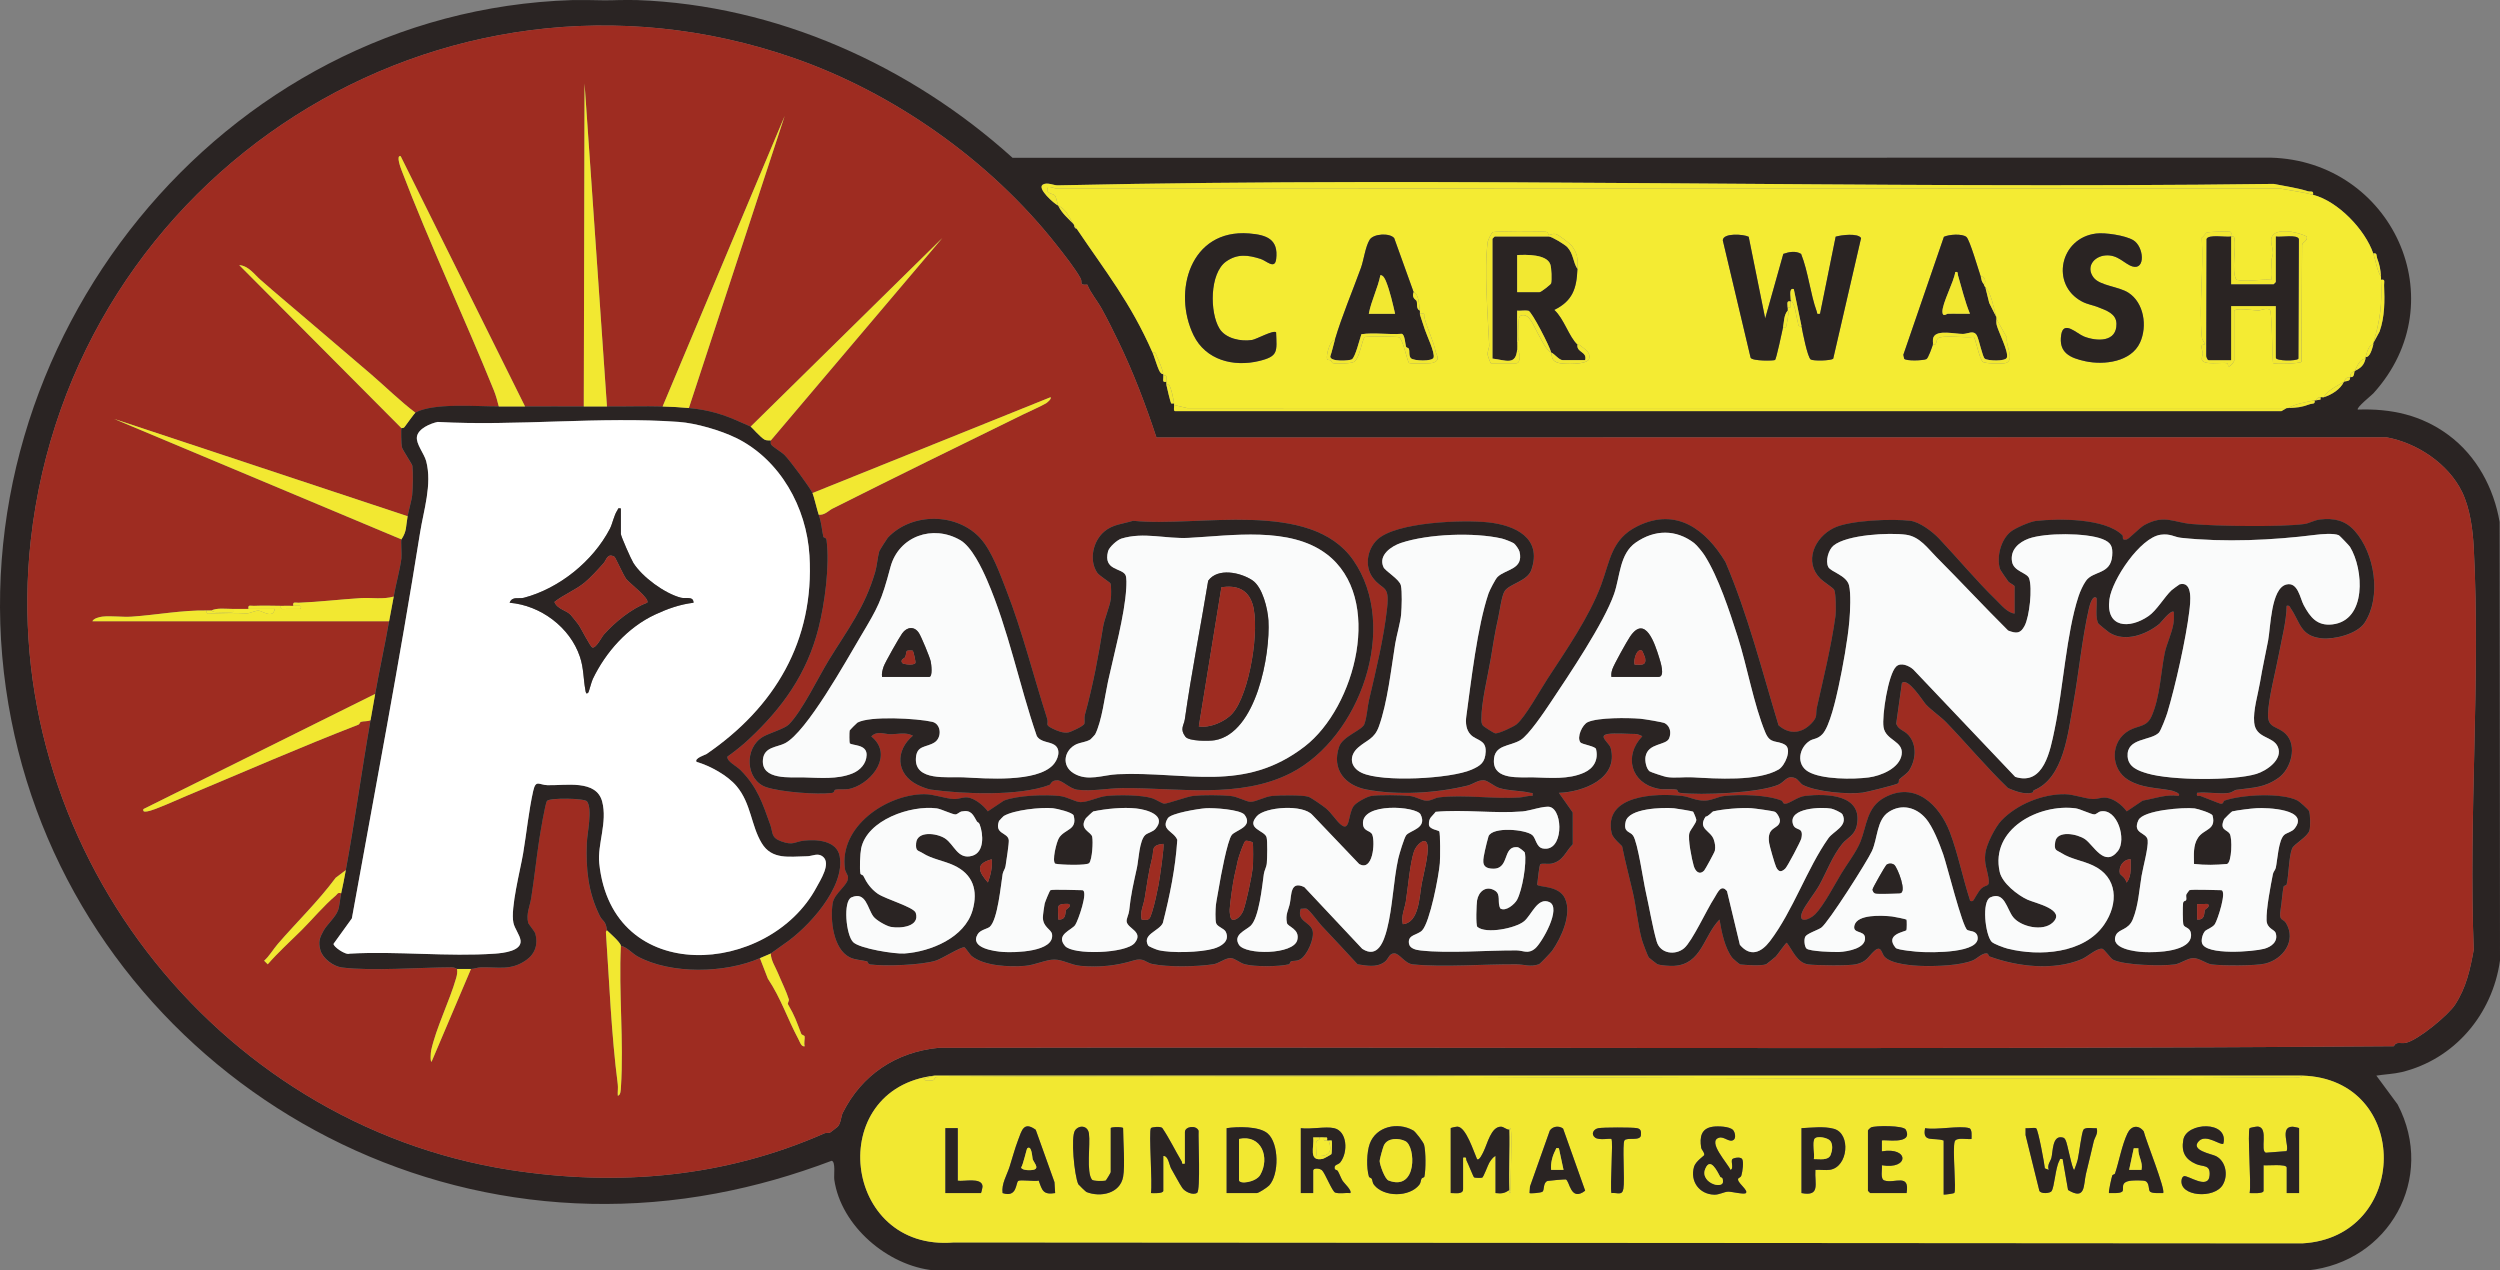 <?xml version="1.0" encoding="UTF-8"?>
<svg id="Layer_2" data-name="Layer 2" xmlns="http://www.w3.org/2000/svg" viewBox="0 0 1617.79 822.11">
  <rect x="0" y="0" width="1617.79" height="822.11" fill="#808080" stroke="none"/>
  <defs>
    <style>
      .cls-1 {
        fill: #fff;
      }

      .cls-2 {
        fill: #f2e831;
      }

      .cls-3 {
        fill: #f4eb33;
      }

      .cls-4 {
        fill: #fafbfb;
      }

      .cls-5 {
        fill: #9e2c21;
      }

      .cls-6 {
        fill: #2a2423;
      }
    </style>
  </defs>
  <g id="Layer_1-2" data-name="Layer 1">
    <g>
      <path class="cls-6" d="M381.24.05c6.14.21,12.96.24,19.09,0,1.93-.08,9.98-.07,11.91,0,90.05,3.23,176.75,42.26,243,102.07l814.08-.1c78.33,2.05,120.89,92.66,66.49,152.56-.96,1.06-11.29,9.35-10.02,10.47,21.81-.76,41.21,3.61,58.56,16.39,18.28,13.47,29.43,34.34,33.2,56.35l.24,283.77c-4.89,34.87-29.46,63.97-63.76,72.24-4.76,1.15-11.26,1.45-16.25,2.25l13.79,18.68c24.91,47.74-5.65,101.99-58.24,107.37l-889.08-.02c-29.84-2.93-60.04-28.76-64.36-58.64-.4-2.8.99-11.64-1.69-12.29-24.76,9.33-48.8,16.27-74.68,21.14C244.78,813.46,34.93,663.74,3.84,445.5-28.08,221.47,143.15,7.28,370.33.05c1.92-.06,8.98-.06,10.91,0ZM513.41,37.46C285.19-41.7,46.34,112.45,19.91,349.68c-21.86,196.17,118.77,377.64,310.32,407.42,69.79,10.85,138.51,4.86,203.39-23.75,1.04-.46,2.62-.03,3.4-.37.3-.13,4.98-3.76,5.19-4,2.03-2.36,2.02-6.55,3.16-8.84,12.26-24.55,34.43-39.37,61.93-42.07,313.9-.72,628.01,1.36,941.79-1.04,1.46-3.41,4.54-1.44,7.93-2.24,7.99-1.88,27.3-17.89,31.65-24.56,7.33-11.23,9.79-22.83,12.14-35.65-3.43-85.69,4.45-174.78.01-260.07-.62-11.83-2.45-25.74-7.65-36.35-8.93-18.19-29.2-31.61-48.83-35.17l-795.98.12c-7.01-21.23-14.92-42.13-24.67-62.26-3.31-6.83-7.03-14.4-10.89-21.32-2.88-5.17-6.95-9.79-9.19-15.33-5.76.38-2.81-1.24-4.38-4.12-3.37-6.2-10.66-15.43-15.48-21.55-43.33-55.07-106.02-98.76-170.34-121.07ZM1496.78,126.05c.61-2.97-1.49-1.75-3.18-2.27-7.64-2.36-14.48-3.19-22.28-4.77-262.16,3.48-524.95-4.9-786.93.94-2.5.06-6.87-2.26-9.63-.42-3.68,2.45,7.21,12.2,10.03,13.52,2.49,5.2,6.49,8.32,10,12,.37.39.22,2.78,2,3,18.95,28.11,34.72,47.59,49,80,1.19,2.71,1.65,4.85,2.77,7.73.6,1.54,2.04,6.77,4.23,6.27.06.32-.04.67,0,1,.28,2.44-1.15,4.62,2,4,.06.66-.11,1.4,0,2,.29,1.61,2.69,11.46,3.07,11.95.23.29,1.37.02,1.93.05.05.33-.03.67,0,1,.12,1.16-.57,3.84.58,4.02l715.96-.02,3.45-2c.33-.01.67.02,1,0,6.14-.33,8.15-.4,14.03-2.52,1.59-.57,3.55.23,2.97-2.48.32-.06.67.04,1,0,5.12-.67,1.95-.85,3-2,.19-.21,1.44.18,2,0,5.07-1.64,10.68-5.02,13-10,.68-.42,2.35-.26,3.32-.94s.57-1.95.68-2.06,1.4.25,2.06-.68.52-2.57.94-3.32c4.08-1.9,6.02-3.84,7-8,.08-.33-.09-.72,0-1,2.92.34,4.26-5.4,5-8,.09-.31-.09-.69,0-1l4.06-7.45c3.44-9.72,3.35-19.84,2.94-30.1-.08-1.92,1.03-4.01-2-3.45-.03-.66.05-1.34,0-2-.36-5.13-.78-7.2-2.52-12.03-.57-1.59.23-3.55-2.48-2.97-5.28-15.47-22.83-33.83-39-38ZM604.78,696.05c-71.6,8.38-59.78,114.16,12.46,107.95l872.59.6c69.62-3.85,71-106.39-.04-108.55h-885Z"/>
      <path class="cls-5" d="M513.41,37.46c64.32,22.31,127.01,66,170.34,121.07,4.82,6.12,12.1,15.36,15.48,21.55,1.57,2.88-1.38,4.5,4.38,4.12,2.23,5.54,6.31,10.17,9.19,15.33,3.86,6.92,7.58,14.49,10.89,21.32,9.75,20.13,17.66,41.03,24.67,62.26l795.98-.12c19.63,3.56,39.9,16.97,48.83,35.17,5.21,10.61,7.04,24.52,7.65,36.35,4.44,85.29-3.44,174.39-.01,260.07-2.35,12.81-4.81,24.42-12.14,35.65-4.35,6.67-23.66,22.68-31.65,24.56-3.39.8-6.48-1.17-7.93,2.24-313.78,2.4-627.89.32-941.79,1.04-27.5,2.7-49.67,17.52-61.93,42.07-1.14,2.28-1.13,6.47-3.16,8.84-.21.25-4.89,3.87-5.19,4-.77.35-2.36-.09-3.4.37-64.88,28.61-133.6,34.6-203.39,23.75C138.69,727.33-1.94,545.85,19.91,349.68,46.34,112.45,285.19-41.7,513.41,37.46ZM377.78,263.05c-12.65-.07-25.35-.05-38,0l-80.51-162.01c-3.21-.8.21,8.12.62,9.2,17.72,46.64,40.9,95.84,59.8,142.6,1.15,2.84,2.36,7.15,3.1,10.21-14.4.09-42.06-2.48-54,4-10-7.6-18.93-16.44-28.42-24.63-12.57-10.85-26.13-22.23-39.08-33.37-10.71-9.22-22.57-19.03-32.75-28.01-4.08-3.6-7.63-8.94-13.74-9.5l104.98,105.51c-.36.8-.13,10.79.24,12.26.53,2.1,6.69,11.01,6.83,12.19.53,4.51.33,14.35-.13,19-.3,3.09-2.3,9.95-2.95,13.56l-190-62.99,186,77.99c-.45.7.25,10.03-.05,12.45-.92,7.35-3.6,16.72-4.95,24.55-6.93,2.01-14.36.56-21.49,1.01-13.38.84-26.59,2.46-40.05,2.99-1.93.08-4.01-1.03-3.46,2-2.65-.13-5.35.04-8,0-5.79-.09-11.75-.23-17.55,0-1.93.08-4.01-1.03-3.45,2-3.33-.02-6.67,0-10,0-4.42.01-10.23-.85-14,1-1-.03-2,.02-3,0-16.04-.27-32.64,2.91-48.51,3.99-6.15.42-13.05-.64-19.02-.02-1.71.18-5.77,1.16-6.47,3.02h191.99c-2.73,15.69-6.32,31.76-9,47.01l-149.99,74.51c-.43,2.08,1.03,1.66,2.5,1.51,3.74-.37,20.7-8.07,25.66-10.15,37.6-15.72,73.2-31.33,111.01-45.99.83-.32.8-1.51,1.59-1.79,1.68-.6,4.37-.14,6.23-1.09-5.72,32.48-9.97,64.31-16,97l-6.56,4.96c-11.55,15.53-24.95,28.39-37.45,42.81-2.89,3.33-5.38,7.78-8.85,10.87l2.33,2.31c6.79-7.82,14.49-14.74,21.81-22,6.75-6.7,14.37-15.88,22.22-22.49,1.12-.94,1.06-2.16,3.49-1.48-.67,2.98-.99,8.38-2.08,11.23-1.64,4.32-7.15,9.13-9.26,12.92-2.6,4.65-3.65,7.24-2.08,12.78s8.44,10.44,13.87,11.12c19.46,2.47,50.4-.04,71.17-.12,1.81,0,3.2,1.07,3.38,1.07.3,2.16,0,3.83-.59,5.9-4.29,14.95-12.99,32.21-16.17,46.83-.25,1.13-.75,7.26.27,7.28l25.5-60.01c2.18-.02,4.19-.99,6.46-1.04,11.32-.26,19.41,2.26,29.26-4.67,5.86-4.12,7.85-10.34,5.85-17.4-.21-.75-4.44-6.17-4.54-6.59-1.46-5.94,1.09-10.93,1.88-15.89,2.04-12.76,3.33-25.33,5.21-37.79.55-3.62,3.9-24.15,5.11-25.39,2.01-2.07,24.33-1.75,25.87.39,3.64,5.07.11,20.29-.14,26.84-.64,17.08.82,31.85,8.39,47.21,1.77,3.6,3.94,2.97,4.65,9.33,0,.07-.73.54-.67,1.28,2.24,32.61,3.47,65.84,7.66,98.24.31,2.42-.16,5.04.03,7.48,1.93-.2,1.94-4.02,2.03-5.45,1.92-29.75-1.53-61.58-.04-91.54,4.04.92,7.49,5.09,10.82,6.89,21.61,11.74,56.82,10.94,79.18,1.11l5.1,13.19c8.79,13.31,12.47,25.52,19.85,39.34.84,1.57,1.83,5.04,4.04,4.46-.71-1.62.19-5.3-.07-6.35-.21-.84-1.82-.71-2.25-1.85-3.27-8.43-3.81-10.75-8.53-18.99-.41-.72.84-2.21.57-3.13-1.46-4.84-5.06-12.1-6.99-16.86-1.65-4.06-4.61-8.3-4.71-12.82.49-.24,6.47-4.72,8.47-6.05,15.56-10.39,39.95-36.96,36.08-57-1.93-10.03-14.79-10.9-23.09-9.97-5.98.67-6.76,3.26-14.47.54-7.09-2.51-5.46-5.64-7.29-10.72-5.14-14.3-8.27-24.24-19.16-35.37-2.49-2.55-9.13-5.71-8.62-8.83,4.72-3.35,9.42-7.07,13.66-11.02,21.89-20.39,37.81-42.55,45.31-72.16,4.05-15.98,7.32-40.58,5.18-56.96-.24-1.86-1.88-1.32-2.06-2.11-1.26-5.69-.82-7.73-3.02-14.32,3.78.51,6.59-2.74,8.84-3.88,40.5-20.37,82.89-41.12,123.68-61.1,4.4-2.15,10.68-4.83,14.66-7.13.41-.23,3.93-3,2.81-3.89l-154,61.99c-1.81-3.72-14.13-20.47-18-24.5-1.83-1.9-7.59-5.24-8.74-6.82-.63-.88-.12-2.53-.26-2.67l110.99-131-123.99,122c-.28-.15-4-1.71-5.25-2.28-12.14-5.57-21.56-8.46-34.75-9.72l61.99-189-78.99,188c-11.96-.33-24.03.09-36,0l-14.5-209.01-.5,209.01ZM634.44,348.39c-15.37-16.84-44.57-16.77-59.98-.38-.48.51-5.34,8.25-5.48,8.75-1.1,3.92-1.46,9.35-2.63,13.37-6.73,23.07-17.7,37-29.98,57.01-6.84,11.14-17.19,32.82-25.85,41.65-2.7,2.75-12.77,5.69-16.62,7.9-12.67,7.27-11.42,28.27,1.99,32.73,9.29,3.09,32.85,4.97,42.46,3.71,1.85-.24,1.32-1.88,2.12-2.06,3.29-.75,6.46.39,10.85-.99,13.75-4.32,26.69-22.01,12.49-33.53,3.92-3.91,8.49-1.4,12.48-1.4,4.99,0,9.18-1.57,14.49.91-11.52,9.59-11.07,24.74,2.76,31.73,2.21,1.12,6.44,2.84,8.82,3.18,20.7,2.89,57.14,4.37,76.66-2.98,1.21-.46,1.1-3.12,5.29-3.01,3.2.08,8.08,5.51,12.93,6.1,9.32,1.13,19.92-1,28.98-1.08,36-.29,76.12,7.18,109.21-9.79,44.64-22.9,70.2-94.59,40.32-137.64-27.72-39.94-100.92-21.11-142.51-25.55-6.66,2.1-13.11,2.23-18.71,7.01-7.21,6.16-9.93,18.24-4.64,26.4,1.49,2.3,8.64,6.4,8.83,7.35.38,1.92.38,7.8.1,9.82-.7,5.02-4.18,12.91-4.99,18.01-3.08,19.25-6.35,37.08-11.83,57.17-.49,1.8.1,3.85-.28,5.53-.35,1.55-8.88,5.41-10.52,5.7-3.18.57-7.4-1.16-10.3-2.63-5.15-2.61-2.07-2.58-3.36-6.58-8.86-27.64-16.09-56.63-26.29-82.76-3.85-9.86-9.32-25.43-16.82-33.64ZM1040.28,475.05c5-.78,13.5,0,19,0,.19,0,3.56,1.24,3.49,1.49-12.14,12.69-7.33,30.38,10.13,33.88,4.29.86,8.98-.1,12.19.65.81.19.27,1.81,2.12,2.06,13.23,1.73,51.76.02,63.8-5.35,3.94-1.76,5.28-6.31,10.72-4.19,1.81.71,3.55,3.64,4.88,4.34,8.53,4.49,29.12,6.29,38.61,5.06,2.75-.36,20.99-4.91,22.9-5.91,1.05-.56.46-2.19.94-2.67,1.52-1.53,5.07-3.76,6.34-5.71,4.35-6.66,5.28-16.24-.11-22.66-2.97-3.54-6.67-3.5-8.2-7.63l3.69-26.35c3.96-3.96,13.62,11.79,15.6,13.9,3.49,3.72,9.84,8.14,13.04,11.46,13.53,14.05,26.08,29.16,40.08,42.64,4.74,1.99,10.32,4.23,15.58,2.97.67-.16.73-1.45,1.05-1.58,19.45-7.72,22.14-37.23,25.54-56,3.68-20.34,5.59-41.65,10.17-61.82.51-2.22,2.43-8.95,4.94-6.57.5,4.31-1.16,13.23,1.32,16.7.26.36,6.23,5.18,6.93,5.63,10.18,6.46,23.94,1.28,32.42-5.66.79-.65,7.56-9.57,9.34-7.65.05,2.43.15,4.84-.23,7.26-.99,6.42-4.59,13.68-5.71,19.29-2.58,12.83-2.94,28.07-8.36,40.64-3.24,7.51-8.48,6.02-14.58,9.42-12.56,7.01-12.39,25.12-.44,32.18,8.74,5.16,17.97,4.89,27.38,6.65.78.15,7,1.9,4.94,3.55-8.33-1.11-15.27,1.71-23.22,3.09l-10.27,6.94c-3.02-4.11-8.12-8.16-13.28-8.83-3.2-.41-5.53.97-8.67.85-5.06-.2-12.33-3.04-18.04-3.11-14.59-.17-31.13,6.56-41.1,17-4.05,4.24-9.88,15.7-10.47,21.51-.68,6.79,1.05,9.58,1.99,15.11,1.21,7.12-1.07,4.28-4.51,7.37-2.03,1.82-4.8,7.53-5.45,8.06-.17.14-2.24.42-1.97-.65-4.6-14-7.78-30.21-12.99-43.86-6.69-17.54-22.45-33.23-42.38-22.34-11.51,6.29-11.28,18.06-15.47,28.54-2.66,6.65-8.58,14.3-12.39,20.61-4.13,6.84-11.46,20.82-16.79,26.21-3.91,3.96-11.7,6.41-8.45-1.45,1.75-4.22,8.45-12.6,11.08-17.4,4.77-8.72,8.41-18.84,14.83-26.7,2.92-3.58,7.99-5.33,9.33-11.67,4.28-20.26-19.39-20.84-33.27-19.28-5.22.59-9.99,5-13.03,5.11-1.69.06-1.37-1.65-2.26-2.01-9.23-3.81-26.65-4.11-36.7-3.08-4.74.49-8.16,2.93-13,3.06-5.92.16-9.86-2.52-15.01-3.08-16.64-1.8-51.03-.81-45.3,24.3.73,3.19,6.66,7.89,6.77,8.42,2.15,10.68,4.64,19.79,6.95,29.87s3.24,20.94,5.75,30.25c.51,1.88,3.77,10.8,4.65,11.84.22.26,5.12,4.14,5.44,4.26,2.26.82,8.12,1.2,10.7,1.07,18.02-.95,19.07-19.39,29.52-29.99,1.26,7.77,3.45,18.85,8.48,25.05.37.46,4.47,3.96,4.98,4.02,3.57.4,13.87,1.05,16.76-.16.37-.15,5.66-4.46,6.2-5,.8-.78,6.5-8.94,7.09-8.92,3.9,5.01,6.68,13.06,13.96,14.06,4.8.66,26.59.94,30.98-.11,6.93-1.67,7.56-4.73,11.55-8.45,4.7-4.37,4.84,1.42,6.76,3.55,4.37,4.85,18.32,5.83,24.72,6.01,8.95.24,24.49-.28,32.45-3.63,2.68-1.13,5.6-4.42,8.62-4.52,1.71-.06,1.29,1.69,2.23,2.03,18.12,6.55,41.19,9.31,59.45,1.79,3.75-1.55,9.57-7.09,13.29-6.83,1.52.11,5.47,6.27,7.19,7.13,7.25,3.59,31.5,4.17,39.85,3.04,3.56-.48,8.39-4.05,11.93-4.1,4.17-.05,8.29,3.6,11.98,4.09,6.58.88,28.27.97,34.56-.53,11.51-2.74,20.4-14.69,13.58-26.15-1.94-3.27-4.87-.97-3.54-8.82.76-4.48,1.21-11.76,1.96-14.86.18-.75,1.76-.6,1.95-1.38,1.41-5.77,1.42-18.27,3.54-23.29,1.26-2.98,10.06-7.46,11.26-11.74.64-2.29.54-10.05-.22-12.34-.38-1.15-6.28-6.27-7.37-6.85-10.06-5.36-36.62-3.9-47.44-.02-.82.29-.49,2.1-2.22,2.04-.98-.04-10.68-4.16-13.18-5-1.55-.52-2.86.88-2.34-2.1,6.39-.69,14.4.9,20.55.05,2.24-.31,3.46-1.79,4.99-2.01,10.82-1.53,17.91-1.18,27.19-7.75,8.1-5.73,12.27-20.75,4.75-28.28-5.41-5.42-11.71-3.52-11.57-12.52.16-10.35,5.17-28.94,7.18-39.9,1.86-10.1,4.66-20.2,4.91-30.59,1.92-.42,1.92.58,2.73,1.76,6.08,8.88,6.05,17.73,19.76,19.24,8.28.91,23.18-2.78,27.96-10.07,11.01-16.79,6.6-44.85-6.44-59.45-6.13-6.86-13.52-8.38-22.39-7.35-3.88.45-7.07,2.51-10.08,2.92-14.98,2.04-57.36,1.41-73.09,0-11.9-1.07-17.52-6.28-30.34.58-3.15,1.69-10.13,9.09-11.59,9.41-3.79.83-1.95-1.85-2.79-2.7-11-11.07-41.16-10.94-56.16-9.25-3.56.4-13.26,4.61-16.1,6.91-6.41,5.19-9.29,16.18-7.03,24.05.2.7,4.78,7.41,5.59,8.38.68.81,3.96,2.23,3.96,3.08v17.5c-4.65-.44-8.66-5.56-11.97-8.76-12.89-12.51-24.48-26.56-36.98-39.8-4.14-4.38-12.53-10.74-18.53-11.47-11.55-1.4-39.07-.43-49.46,4.59-12.67,6.13-19.73,22.09-8.64,32.98,1.92,1.88,7.63,5.5,8.65,6.88,1.32,1.8,1.37,14.31.98,17.12-2.79,19.87-7.87,40.64-12.03,59.13-1.03,4.56.86,5.81-3.49,10.35-6.53,6.82-14.42,7.37-21.34,1.27-10.75-35.45-19.8-71.51-34.35-105.65-12.71-21.03-31.66-35.57-56.88-23.2-17.1,8.39-17.78,22.64-23.67,38.33-7.71,20.57-22.56,41.99-34.6,60.45-4.72,7.24-14.48,24.87-20,29.44-1.88,1.56-11.57,6.11-13.78,5.86-.95-.11-7.65-4.5-7.99-4.96-.99-1.34-1-2.49-1.02-4.07-.11-11.05,4.14-27.88,6.02-39.09,1.53-9.14,2.72-17.42,4.78-26.22.98-4.2,2.24-14.71,4.26-17.74,3.21-4.82,14.74-6.38,17.28-13.73,7.14-20.66-10.49-28.83-27.75-30.72-16.35-1.79-60.25-.27-72.13,11.34-6.43,6.28-8.16,17.19-2.68,24.52,6.38,8.55,10.91,4.01,9.22,19.52-2.08,19.14-7.25,40.65-11.66,59.34-1.13,4.79-1.28,10.81-3.08,15.88-1.39,3.92-14.05,7.79-16.36,14.67-4.9,14.6,3.86,24.98,17.82,27.61,20.35,3.84,45.01,2.37,65.24-2.54,3.65-.89,6.78-3.71,10.67-3.45,2.71.18,6.6,3.99,10.05,5.03,6.39,1.93,13.48,1.52,19.94,3.09,1.52.37,1.76-.7,1.5,1.98-2.9-.27-5.61.85-8.46,1.05-16.41,1.11-36.29-2-52.07-.07-2.93.36-4.88,2.18-7.98,2.15-3.31-.03-6.83-2.67-11-3.1-5.25-.54-20.04-.78-24.94.03-2.77.46-9.69,4.2-11.37,6.59-3.74,5.33-2.11,17.02-8.26,11.92-2.98-2.47-6.12-7.65-9.68-10.55-1.94-1.59-9.48-6.86-11.29-7.45-3.67-1.2-18.89-.97-23.43-.54-4.86.47-10.6,3.87-14.04,3.82-2.83-.04-8.27-3.37-13-3.82-6.03-.58-18.02-.66-23.99-.03-4.07.43-16.92,5.2-18.91,5.04-1.39-.11-5.41-2.78-7.63-3.48-7.14-2.25-21.74-2.24-29.43-1.53-5.54.51-12.24,4.12-17.05,4.01-3.29-.08-8.71-3.41-13.07-3.92-9.42-1.09-27.83-.54-36.59,2.99l-10.31,6.89c-2.7-3.7-8.48-8.47-13.1-8.98-3.03-.33-5.68,1.14-8.85,1.02-5.45-.22-12.85-3.13-19.05-3.13-24.45,0-55.51,20.92-51.44,48.54.28,1.89,1.77,3.42,1.95,5.15.53,5.15-8.85,10.06-9.94,16.97-1.67,10.61.37,29.52,11.01,34.87,3.38,1.7,7.6,1.74,11.18,2.64.89.22.39,1.78,2.18,2.01,9.58,1.25,33.55.42,42.59-2.55,3.94-1.3,15.83-8.85,18.31-8.57.5.06,3.74,4.88,4.6,5.58,8,6.53,24.25,7.25,34.55,6.45,6.58-.51,13.43-4.07,19.01-4.07s10.76,3.53,17.02,4.07c12.25,1.05,23.2-.05,34.43-3.53,6.37-1.97,7.73,1.39,11.83,2.28,10.27,2.21,29.13,1.79,39.67.21,3.41-.51,7.84-4.06,11.08-4.02,2.7.04,6.08,3.13,9.1,3.97,6.4,1.78,22.18,1.65,28.69.08.74-.18.58-1.61,1.44-1.91,1.65-.57,3.29.02,5.64-1.18,4.59-2.34,9.76-13.9,8.19-18.92-1.76-5.65-10.39-5.78-7.58-13.96,1.14.11,2.45-.23,3.52-.07,1.77.26,8.01,9.01,9.97,11.09,7.85,8.33,15.59,16.57,23.28,24.96,5.93.84,11.99,2.27,17.29-1.42,2.93-2.05,2.89-5.64,6.46-5.66,3.36-.02,6.83,6.6,11.97,7.11,20.15,2.01,46.13-.22,67.06-.05,5.03.04,8.91,1.93,14.67-.05.57-.2,7.67-7.6,8.45-8.72,5.96-8.54,12.87-23.62,8.35-33.72-3.98-8.91-17.65-7.12-18.08-9.12.47-2.17,1.15-12.56,2.21-13.21.96-.59,5.05.1,7.15-.35,7.53-1.62,8.95-7.74,13.69-12.48l-.02-20.58-8.96-12.71c15.67-.55,38.8-9.21,33.53-29.03-.84-3.16-8.45-7.97-2.02-8.98Z"/>
      <path class="cls-3" d="M1496.78,126.05c16.17,4.17,33.72,22.53,39,38,1.62,4.75,2.3,10.8,5,15,.05.66-.03,1.34,0,2,.76,16.21-.46,25.71-5,41-.09.31.09.69,0,1-3.02-.35-4.16,5.46-5,8-.09.28.08.67,0,1-4.31.52-5.31,5.03-7,8-4.2,1.96-1.93,2.93-3,4s-2.05-1.2-4,3c-4.08,2.54-11.02,5.69-13,10-.56.18-1.81-.21-2,0-1.47,0-2.57.56-3,2-.33.04-.68-.06-1,0-5.36,1.08-12.48,2.27-17,5-.33.02-.67-.01-1,0l-711.54.04-8.46-2.04c-.03-.33.05-.67,0-1-.44-3.02-1.68-9.48-3.16-11.86-.26-.41-1.34-.15-1.84-.14-.11-.6.06-1.34,0-2-.22-2.48,1.09-4.62-2-4-.04-.33.06-.68,0-1-.77-3.98-2.48-7.75-4.16-11.39-.68-1.48-.54-3.11-2.84-2.61-14.28-32.41-30.05-51.89-49-80-.71-1.06-1.43-2.17-2-3-3.34-4.8-4.32-9.33-10-12-.61-1.28-1.14-5.59-2.3-6.7s-6.57-1.16-4.19-5.31c2.07-.28,4.11,1.06,6.03,1.06,263.35.03,527.39-.08,791-.09,6.81,1.25,14.86,2.34,21.45,4.05ZM1020.78,174.05c.23-6.16.43-9.43-3.59-14.93-1.08-1.48-8.76-7.32-10.42-7.65-2.38-.48-3.21.61-4.42.59-.69-.01-.09-1.83-2.01-2.09-3.35-.45-32.87-.55-34.36.31-.77.44-3.08,4.82-3.27,6.22-2.39,17.65.11,48.42.96,66.95.08,1.63-1.19,3.76-1,6.12.06.76,1.8,5.49,2.1,5.49h16.5c2.89,0,2.75-7.35.5-9,.1-1.32-.04-2.68,0-4,2.87-3.34-1.18-16.73,2.64-17.92,5.42-1.69,8.41,7.61,10.46,11.12s5.41,11.11,8.9,12.81c.66,2.88.11,5.47,4.72,6.79,3.26.93,18.92,1.35,19.88-2.73,1.04-4.38-2.82-6.1-5.95-8.72-.58-.49-1.52-.21-1.65-.34-5.47-5.11-8.75-16.95-14.98-22.51,11.87-5.81,14.5-13.9,14.98-26.49ZM1443.78,153.05c-.29-.49.67-2.74-.54-3.06-1.65-.44-14.01-.09-15.44.63-.46.23-1.87,2.66-2.99,3.15,1.29,20.63-1.81,43.45-.05,63.81.25,2.87,1.57,3.51,2.03,5,.17.56-1.87.33-2.05,1.12-.38,1.68.65,3.46.69,5.04.03,1.27-.76,2.6-.64,3.62.53,4.46,13.27,1.89,16.35,2.69.95.25.32,1.86,1.15,2.03,1.25.25,3.5-3.24,3.5-3.52v-32c0-2.8,13-.61,15.39-.61,2.15,0,5.43-2.03,7.68-.45,1.46,1.02,1.52,30.15,2.06,34.43.6.97,17.62.38,18.44-.8l.37-75.62c.22-1.85,3.85-2.59,3.07-5.44-4.89-2.5-15.48-5.12-20.56-2.07-4.71,2.83-1.37,8.54-1.35,12.56.01,1.94-1.01,3.69-1.03,5.16-.04,3.94.86,8.05-.05,12.35-7.59-.51-15.68,1.5-22.5.02-3.65-5.25.14-21.3-1.49-27.36-.29-1.07-1.96-.57-2.01-.67ZM789.16,212.68c-6.41-10.33-6.48-35.88,4.29-43.46,7.4-5.21,14.3-4.21,22.33-1.66,3.79,1.2,9.2,7.09,10.05.05,1.54-12.79-6.11-15.63-17.56-16.53-38.14-3.02-49.53,37.86-35.89,65.85,7.83,16.07,25.8,20.7,42.44,16.66,12.64-3.07,11.38-6.16,10.97-18.53-1.74-1.69-12.69,4.49-15.56,4.95-7.17,1.14-17.06-.87-21.07-7.32ZM1380.44,155.41c-5.18-3.07-18.11-5.01-24.08-4.27-23.42,2.91-29.58,33.09-9.11,43.96,3.58,1.9,7.12,2.33,10.35,3.63,5.07,2.05,11.92,4.05,12.01,10.81.16,12.06-12.67,11.48-21.03,8.22-4.64-1.81-13.2-10.79-14.73-1.14-1.85,11.63,5.72,15.04,15.71,17.16,12.11,2.57,29.56.41,35.3-12.15,4.81-10.53,2.57-25.63-7.48-32.17-6.38-4.16-18.55-4.48-22.61-9.88-5.11-6.79.08-13.66,7.75-14.3,8.12-.68,12.35,5.67,17.48,7.15,8.57,2.48,7.31-12.94.44-17.02ZM914.78,189.05l-12.56-34.94c-2.81-3.48-13.34-2.97-15.87,1-2.75,4.33-3.89,13.34-5.64,18.18-5.31,14.71-12.29,31.02-16.93,46.75-2.77-.45-4.88,7.85-5.03,9.51-.42,4.83.6,2.62,2.61,3.87.44.27.49,1.42,1.14,1.58,2.35.57,11.91.36,13.85-.89,3.2-2.07,4.7-12.21,6.58-15.9.84-.73,20.77-.48,22.18,0,2.9.98,5.32,15.44,6.78,16.72.57.5,13.66.36,15.18-.09,5.58-1.64,2.43-5.06,1.92-7.52-1.48-7.21-5.23-14.04-7.21-21.81-.61-2.38,1.2-2.85-3-2.46-.04-.66.08-1.35,0-2-.33-2.82-.58-11.14-4-12ZM1165.78,211.05c.65,3.63,3.87,20.12,5.96,21.54,1.58,1.07,13.16.86,14.56-.52l18.02-78.03c-2.05-3.35-12.93-1.96-16.44-.9l-10.11,49.91c-2.44.3-1.59,0-2.1-1.4-4.24-11.63-5.47-25.65-10.15-37.35-3.54-2.15-7.86-1.32-11.51-.02l-11.74,41.77-10.67-52.84c-3.26-1.68-16.44-2.66-16.77,2.23l18.01,76.02c1.09,2.31,15.21,2,15.83,1.47.81-.71,4.51-18.11,5.1-20.9.56-.03,1.68.24,1.92-.06.31-.38,1.69-8.5,1.77-9.66.05-.75-.69-1.21-.69-1.28.03-.66,0-1.33,0-2,3.01.62,1.87-1.49,2-4,.02-.33-.02-.67,0-1,3.2,3.7,3.16,9.34,4.54,14.02.49,1.65-.2,3.55,2.46,2.98ZM1281.78,179.05c-1.45-4.25-7.16-23.96-9.29-25.7-2.75-2.26-11.24-1.66-14.56-.1l-26.24,76.32.51,2.56c1.14,1.61,12.18,1.24,14.36.27,1.24-.55,3.62-7.53,4.21-9.34,2.98.62,1.74-2.7,3.39-4.1,2.77-2.35,18.37-.08,22.95-.94,1.27.3,3.5,13.99,6.05,16.15,1.46,1.24,12.97,1.39,14.94.73,5.86-1.97-.58-12.25.65-16.32l-6.98-12.52c-.09-.31.08-.69,0-1-1.68-6.15-3.26-15.8-7-19-1.11-.95-.77-1.68-1-2,1.94-1.11.53-5.83-2-5Z"/>
      <path class="cls-2" d="M604.78,696.05l-6.99,2.01c-.09,1.67,4.63,1.2,5.56,1.07,1.93-.26,1.04-2.11,2.87-2.16,292.65-2.18,585.45,3.18,878.08.1,1.69-.02,4.45.64,5.49-1.02,71.04,2.16,69.66,104.7.04,108.55l-872.59-.6c-72.24,6.21-84.06-99.57-12.46-107.95ZM682.79,772.06l-.44-7.07-12.12-33.88c-7.73-5.63-9.02.32-11.37,6.52-2.24,5.92-3.77,11.86-5.56,17.43s-5.31,10.94-4.52,17c9.55,3.2,8.44-6.78,10.14-7.87,1.54-.99,10.56.47,13.25-.2,2.23,6.32,2.85,9.32,10.61,8.07ZM726.78,761.55c1.34-7.39,0-23.07,0-31.5,0-.9-8-.9-8,0v28.5c0,.31-2.89,5.17-3.16,5.34-.81.51-8.15.54-8.95-.46-3.82-4.82-1.02-22.7-1.99-29.82-.74-5.42-6.43-5.72-8.98-2.13-2.91,4.09-.49,29.26,2.09,34.86.15.33,4.9,4.88,5.23,5.01,9.09,3.65,21.79,1.02,23.76-9.8ZM744.78,730.05c-1.5,2.32,1.14,36.23,0,42,1.62.09,8,.43,8-1.5v-22.5c3.28-.31,3.84,5.99,5.11,8.18,1.86,3.22,5.57,10.13,7.2,12.5,1.73,2.51,6.77,4.9,9.55,3.18,2.35-1.46.71-35.02.98-40.19-1.51-3.84-8.84-2.8-8.84.83v20.5c-2.63.53-1.56-.54-2.1-1.44-4.27-7.13-7.86-14.76-12.52-21.63-1.19-1.3-6.93-.63-7.39.07ZM793.78,730.05v42h19.5c1.25,0,6.93-3.73,8.04-4.96,6.49-7.11,6.41-27.15-1-33.61-5.48-4.78-19.53-4.46-26.54-3.43ZM914.42,731.45c-10-5.59-23.96-2.54-28.02,8.71-2,5.53-2.19,15.55-.55,21.15.24.84,1.53.79,1.87,1.52.6,1.28.4,2.57,1.45,3.89,6.38,8.05,22.86,8.03,29.25,0,1.05-1.32.85-2.62,1.45-3.9.35-.75,1.75-.76,1.9-1.48.95-4.4.93-16.2-.21-20.56-.44-1.66-5.54-8.46-7.12-9.35ZM976.78,731.05c-2.07.04-3.67-1.93-5.49-1.94-6.38-.02-8.7,10.92-11.13,15.81-.45.91-2.9,6.63-4.36,5.13-2.23-4.97-7.06-20.6-12.58-20.97-.73-.05-4.43.75-4.43.97v42c2.5-.1,8,1.15,8-2.5v-20.5c2.84-.55,1.6.83,2.31,2.15,1.06,1.95,4.32,10.4,4.82,10.72.55.35,4.38.38,5.21.18s3.82-8.37,4.58-9.6c.98-1.59,2.3-3.7,4.08-4.44v24c4.11.47,5.81.14,9-2,.03.75-.32,3.08,1,1.5-.84-2.71,1.28-42.56-.51-41.49-.29.17-.32.99-.5,1ZM1011.51,730.35c-2.6-2.04-6.77-1.57-8.62,1.3l-12.82,36.18-.29,4.21c.42.43,7.29-.08,8.4-.89,1.3-.95.22-5.92,3.27-6.94.56-.19,11.17-1.12,11.74-.99,2.61.58,2.94,14.77,12.59,7.3l-14.28-40.17ZM1121.52,731.31c-2.22-2.47-9.97-2.66-13.17-2.19-7.56,1.11-8.51,6.71-7.52,13.39.26,1.73,2.18,2.93,2.02,4.92-.04.51-5.57,4.04-6.6,7.58-2.74,9.47,3.42,17.84,13.08,18.07,3.35.08,6.23-1.85,9.05-1.95,2.04-.07,10.34,2.01,11.41.91,1.65-1.69-4.62-5.95-5.06-8.53-.28-1.64,1.56-1.01,2.15-2.9.7-2.25,1.67-8.83.46-10.61-1.12-1.65-5.85-.67-6.41.2-.96,1.52,1.22,6.24-1.13,6.84-1.59-4.04-15.44-18.62-7.29-20.85,3.26-.89,6.58,3.38,9.33,1.42,1.7-1.2.89-4.96-.32-6.31ZM1165.78,730.05v42c12.48,2.42,8.4-6.11,8.99-15.01,3.06-.23,6.43.41,9.44-.06,11.78-1.84,13.65-23.37,2.61-26.48-6.47-1.82-14.44-.72-21.04-.45ZM1208.78,731.55v39c0,.11,1.39,1.5,1.5,1.5h23.5c2.22-13.06-7.74-5.95-14.36-8.14-2.88-.95-1.28-7.21-1.64-9.87,17.75,3.04,17.75-12.03,0-8.99v-7.01c1.01-1.02,20.56,3.19,15.51-7-1.41-2.84-19.85-2.71-22.49-1.48-.46.22-1.92,1.65-2.02,1.98ZM1399.79,772.05c1.83-1.84-11.44-34.8-12.55-39.95-3.52-4.48-8.17-3.6-10.53,1.38-3.59,7.59-5.37,17.87-8,25.82-.28.83-1.6.68-1.86,1.51-.45,1.45-2.57,10.74-2.07,11.25,2.16-.07,6.76.36,8.43-.88,1.97-1.47-2.18-6.34,6.02-7.17,1.85-.19,7.41-.28,8.9.22,3.05,1.03,1.97,6,3.27,6.94,1.76,1.28,6.18.81,8.4.89ZM1438.78,740.06c3.61-15.03-23.89-14.04-25.93-2.45-1.39,7.86,1.28,12.62,8.23,15.65,4.62,2.01,9.35.08,8.8,7.31-.74,9.66-13.92-.09-16.52.54-1,.24-1.48,1.47-1.63,2.47-1.57,10.72,21.17,12.44,26.68,3.11,3.65-6.19,1.92-15.31-4.42-18.55-2.83-1.45-17.13-3.76-10.95-9.84,4.78-4.71,14.16,3.32,15.74,1.76ZM1455.78,730.05c-1.53,2.41,1.16,36.17,0,42,1.67,0,9,.58,9-1.5v-16.5c2.44.33,15-1.06,15,1.5v16.5h8v-42c0-.23-3.6-.96-4.42-.94-8.23.2-1.72,12.57-3.71,15.8l-13.29,1.02c-4.17-1,1.91-16.04-5.14-16.92-.96-.12-5.29.8-5.44,1.03ZM619.78,730.05h-8v42h23c.23,0,1.08-3.8,1.02-4.46-.52-5.83-12-2.86-16.02-3.54v-34ZM863.28,730.05c-5.61-1.26-15.36.93-21.5,0v42h8v-14.5c0-1.88,4.22-1.65,5.74-.23,1.91,1.77,6.63,13.81,8.52,14.42,3.04.96,6.61,0,9.74.31,1.41-1.45-4.14-6.62-4.9-7.82-1.1-1.76-2-4.44-3.15-6.44-.41-.72-1.84-.76-1.97-1.28-.81-3.17,2.12-2.49,3.59-4.37,5.13-6.58,4.51-20.16-4.07-22.09ZM1042.78,737.05c1.23,1.24-.94,30.51,0,35,3.96-.42,6.9,1.86,7.73-2.72,1.03-5.69-.87-29.1.71-31.34s10.32.69,10.65-3.42c.21-2.51-.04-4.03-2.59-4.52-3.02-.58-21.93-.55-24.97.03-3.23.62-4.94,3.91-2.11,6.06,2.65,2.01,9.97.31,10.58.92ZM1274.28,730.05c-5.91-1.84-21.45,1.37-28.5,0-1.99,9.74,5.57,5.73,12,8v35c1.22.04,6.51-.66,6.89-1.11,1.42-1.66-1.33-28.41.25-33.25.98-2.99,8.27-1.19,10.87-1.64.02-1.89.53-6.37-1.5-7ZM1317.65,730.18c-1.13-.72-5.15.19-6.87-.13v4.5s8.93,36.08,8.93,36.08c1.19,2.18,6.93,1.57,7.87.22,1.89-2.7,2.49-14.99,4.96-19.51.64-1.17-.03-1.68,2.23-1.28l3.5,20.01c11.5,7.03,9.9-3.31,11.59-10.43,1.63-6.87,3.43-13.94,5.02-20.98.61-2.73,3.01-5,1.91-8.6-2.26.32-7.06-.95-8.52.98-1.22,1.62-2.89,15.84-3.72,19.28-.54,2.25-1.46,4.59-2.26,6.75-1.4.02-4.36-17.16-5.66-19.35-.71-1.2-.9-1.45-2.35-1.71-6.22-1.09-5.75,9.17-6.77,13.27-.55,2.2-2.9,4.4-1.73,7.77l-2.51-.98c-.32-3.28-4.32-25.05-5.62-25.88Z"/>
      <path class="cls-2" d="M684.78,133.05c-2.82-1.33-13.71-11.07-10.03-13.52,2.76-1.84,7.13.48,9.63.42,261.99-5.84,524.77,2.54,786.93-.94,7.79,1.59,14.63,2.42,22.28,4.77,1.69.52,3.79-.7,3.18,2.27-6.6-1.7-14.65-2.8-21.45-4.05-263.62.01-527.66.12-791,.09-1.93,0-3.97-1.34-6.03-1.06-2.38,4.15,3.03,4.19,4.19,5.31s1.68,5.42,2.3,6.7c5.68,2.67,6.66,7.2,10,12,.57.83,1.29,1.94,2,3-1.78-.22-1.63-2.61-2-3-3.51-3.68-7.51-6.8-10-12Z"/>
      <path class="cls-2" d="M1479.78,264.05l-3.45,2-715.96.02c-1.15-.18-.46-2.86-.58-4.02l8.46,2.04,711.54-.04Z"/>
      <path class="cls-3" d="M1489.78,696.05c-1.04,1.66-3.79,1-5.49,1.02-292.63,3.08-585.43-2.28-878.08-.1-1.82.05-.93,1.89-2.87,2.16-.93.13-5.66.61-5.56-1.07l6.99-2.01h885Z"/>
      <path class="cls-2" d="M1540.78,181.05c3.03-.56,1.92,1.53,2,3.45.41,10.26.5,20.38-2.94,30.1l-4.06,7.45c4.54-15.29,5.76-24.79,5-41Z"/>
      <path class="cls-2" d="M1497.78,259.05c.58,2.71-1.38,1.91-2.97,2.48-5.88,2.12-7.89,2.19-14.03,2.52,4.52-2.73,11.64-3.92,17-5Z"/>
      <path class="cls-2" d="M1530.78,232.05c-.98,4.16-2.92,6.1-7,8-.43.75-.26,2.35-.94,3.32s-1.95.57-2.06.68.25,1.4-.68,2.06-2.65.52-3.32.94c-2.32,4.98-7.93,8.36-13,10,1.98-4.31,8.92-7.46,13-10,1.95-4.2,2.93-1.93,4-3s-1.2-2.04,3-4c1.69-2.97,2.69-7.48,7-8Z"/>
      <path class="cls-2" d="M1535.78,164.05c2.71-.58,1.91,1.38,2.48,2.97,1.74,4.83,2.16,6.9,2.52,12.03-2.7-4.2-3.38-10.25-5-15Z"/>
      <path class="cls-2" d="M754.78,249.05c.5-.01,1.58-.27,1.84.14,1.48,2.38,2.72,8.84,3.16,11.86-.56-.03-1.7.24-1.93-.05-.38-.49-2.78-10.34-3.07-11.95Z"/>
      <path class="cls-2" d="M745.78,228.05c2.3-.5,2.16,1.13,2.84,2.61,1.68,3.65,3.39,7.41,4.16,11.39-2.19.49-3.63-4.73-4.23-6.27-1.12-2.87-1.58-5.02-2.77-7.73Z"/>
      <path class="cls-2" d="M1535.78,223.05c-.74,2.6-2.08,8.34-5,8,.84-2.54,1.98-8.35,5-8Z"/>
      <path class="cls-2" d="M752.78,243.05c3.09-.62,1.78,1.52,2,4-3.15.62-1.72-1.56-2-4Z"/>
      <path class="cls-2" d="M1501.78,257.05c-1.05,1.15,2.12,1.33-3,2,.43-1.44,1.53-2,3-2Z"/>
      <path class="cls-6" d="M1040.28,475.05c-6.43,1.01,1.18,5.82,2.02,8.98,5.27,19.82-17.86,28.48-33.53,29.03l8.96,12.71.02,20.58c-4.74,4.74-6.17,10.86-13.69,12.48-2.09.45-6.18-.23-7.15.35-1.06.64-1.74,11.03-2.21,13.21.43,2,14.1.21,18.08,9.12,4.51,10.1-2.39,25.18-8.35,33.72-.78,1.12-7.87,8.53-8.45,8.72-5.76,1.99-9.64.09-14.67.05-20.92-.17-46.9,2.05-67.06.05-5.15-.51-8.61-7.13-11.97-7.11-3.57.02-3.53,3.61-6.46,5.66-5.29,3.69-11.36,2.26-17.29,1.42-7.69-8.4-15.43-16.63-23.28-24.96-1.96-2.08-8.2-10.82-9.97-11.09-1.06-.16-2.38.18-3.52.07-2.81,8.19,5.82,8.32,7.58,13.96,1.56,5.02-3.6,16.58-8.19,18.92-2.35,1.2-3.99.62-5.64,1.18-.86.29-.7,1.73-1.44,1.91-6.5,1.57-22.28,1.69-28.69-.08-3.02-.84-6.4-3.93-9.1-3.97-3.24-.04-7.66,3.51-11.08,4.02-10.54,1.58-29.4,2-39.67-.21-4.1-.88-5.46-4.25-11.83-2.28-11.23,3.48-22.18,4.58-34.43,3.53-6.26-.54-11.52-4.07-17.02-4.07s-12.43,3.56-19.01,4.07c-10.3.8-26.56.08-34.55-6.45-.86-.7-4.1-5.53-4.6-5.58-2.48-.28-14.37,7.27-18.31,8.57-9.04,2.97-33.01,3.8-42.59,2.55-1.79-.23-1.29-1.79-2.18-2.01-3.58-.9-7.8-.94-11.18-2.64-10.64-5.35-12.68-24.25-11.01-34.87,1.09-6.91,10.47-11.82,9.94-16.97-.18-1.72-1.67-3.26-1.95-5.15-4.07-27.62,26.99-48.54,51.44-48.54,6.2,0,13.6,2.91,19.05,3.13,3.17.13,5.82-1.35,8.85-1.02,4.61.5,10.4,5.27,13.1,8.98l10.31-6.89c8.76-3.53,27.17-4.08,36.59-2.99,4.36.5,9.78,3.84,13.07,3.92,4.82.11,11.52-3.5,17.05-4.01,7.69-.71,22.29-.72,29.43,1.53,2.22.7,6.24,3.37,7.63,3.48,1.98.16,14.84-4.61,18.91-5.04,5.97-.63,17.96-.55,23.99.03,4.73.45,10.17,3.78,13,3.82,3.44.05,9.18-3.35,14.04-3.82,4.53-.44,19.76-.67,23.43.54,1.81.59,9.35,5.87,11.29,7.45,3.56,2.9,6.7,8.08,9.68,10.55,6.15,5.1,4.52-6.6,8.26-11.92,1.68-2.39,8.6-6.13,11.37-6.59,4.9-.81,19.69-.58,24.94-.03,4.17.43,7.69,3.07,11,3.1,3.1.03,5.05-1.79,7.98-2.15,15.78-1.93,35.67,1.18,52.07.07,2.85-.19,5.56-1.31,8.46-1.05.26-2.68.01-1.61-1.5-1.98-6.46-1.57-13.55-1.16-19.94-3.09-3.45-1.04-7.33-4.84-10.05-5.03-3.89-.26-7.02,2.56-10.67,3.45-20.23,4.91-44.9,6.38-65.24,2.54-13.95-2.63-22.72-13.01-17.82-27.61,2.31-6.88,14.97-10.75,16.36-14.67,1.8-5.07,1.95-11.09,3.08-15.88,4.41-18.69,9.59-40.19,11.66-59.34,1.68-15.51-2.84-10.97-9.22-19.52-5.48-7.33-3.75-18.23,2.68-24.52,11.89-11.62,55.78-13.13,72.13-11.34,17.26,1.89,34.89,10.06,27.75,30.72-2.54,7.34-14.06,8.91-17.28,13.73-2.02,3.03-3.28,13.54-4.26,17.74-2.06,8.8-3.25,17.08-4.78,26.22-1.88,11.22-6.13,28.05-6.02,39.09.02,1.58.03,2.73,1.02,4.07.34.46,7.04,4.86,7.99,4.96,2.22.25,11.9-4.3,13.78-5.86,5.53-4.57,15.28-22.21,20-29.44,12.04-18.46,26.89-39.88,34.6-60.45,5.88-15.69,6.57-29.94,23.67-38.33,25.21-12.37,44.17,2.17,56.88,23.2,14.55,34.13,23.6,70.19,34.35,105.65,6.91,6.1,14.8,5.54,21.34-1.27,4.35-4.54,2.46-5.79,3.49-10.35,4.16-18.49,9.25-39.26,12.03-59.13.39-2.81.34-15.33-.98-17.12-1.02-1.39-6.73-5-8.65-6.88-11.09-10.89-4.03-26.85,8.64-32.98,10.39-5.02,37.91-5.99,49.46-4.59,6,.73,14.39,7.09,18.53,11.47,12.5,13.23,24.1,27.29,36.98,39.8,3.3,3.2,7.31,8.32,11.97,8.76v-17.5c0-.86-3.28-2.27-3.96-3.08-.81-.97-5.38-7.68-5.59-8.38-2.26-7.87.61-18.86,7.03-24.05,2.83-2.29,12.53-6.5,16.1-6.91,15-1.69,45.16-1.82,56.16,9.25.85.85-1,3.54,2.79,2.7,1.45-.32,8.43-7.73,11.59-9.41,12.82-6.85,18.44-1.65,30.34-.58,15.74,1.42,58.11,2.05,73.09,0,3.01-.41,6.19-2.47,10.08-2.92,8.87-1.03,16.26.49,22.39,7.35,13.04,14.6,17.45,42.66,6.44,59.45-4.79,7.3-19.69,10.99-27.96,10.07-13.71-1.51-13.68-10.36-19.76-19.24-.81-1.18-.81-2.18-2.73-1.76-.25,10.39-3.05,20.49-4.91,30.59-2.01,10.96-7.02,29.55-7.18,39.9-.14,9,6.16,7.1,11.57,12.52,7.52,7.53,3.34,22.55-4.75,28.28-9.28,6.57-16.36,6.22-27.19,7.75-1.54.22-2.76,1.7-4.99,2.01-6.15.86-14.16-.74-20.55-.05-.52,2.98.79,1.58,2.34,2.1,2.5.84,12.21,4.97,13.18,5,1.73.06,1.4-1.75,2.22-2.04,10.83-3.88,37.38-5.34,47.44.02,1.08.58,6.99,5.7,7.37,6.85.76,2.29.86,10.06.22,12.34-1.2,4.28-10,8.76-11.26,11.74-2.12,5.02-2.14,17.52-3.54,23.29-.19.78-1.77.64-1.95,1.38-.75,3.1-1.2,10.38-1.96,14.86-1.34,7.85,1.59,5.55,3.54,8.82,6.82,11.46-2.07,23.41-13.58,26.15-6.3,1.5-27.98,1.41-34.56.53-3.69-.5-7.81-4.14-11.98-4.09-3.54.04-8.37,3.61-11.93,4.1-8.36,1.13-32.6.56-39.85-3.04-1.72-.85-5.67-7.02-7.19-7.13-3.72-.27-9.54,5.28-13.29,6.83-18.25,7.52-41.33,4.76-59.45-1.79-.94-.34-.52-2.09-2.23-2.03-3.02.1-5.94,3.4-8.62,4.52-7.97,3.35-23.5,3.87-32.45,3.63-6.4-.17-20.35-1.16-24.72-6.01-1.92-2.13-2.06-7.92-6.76-3.55-3.99,3.71-4.62,6.78-11.55,8.45-4.39,1.06-26.18.77-30.98.11-7.28-1-10.06-9.04-13.96-14.06-.59-.02-6.29,8.14-7.09,8.92-.55.53-5.84,4.84-6.2,5-2.89,1.22-13.19.56-16.76.16-.51-.06-4.6-3.56-4.98-4.02-5.03-6.21-7.22-17.29-8.48-25.05-10.45,10.6-11.5,29.04-29.52,29.99-2.58.14-8.44-.24-10.7-1.07-.32-.12-5.22-4-5.44-4.26-.88-1.04-4.14-9.96-4.65-11.84-2.51-9.31-3.56-20.67-5.75-30.25-2.31-10.08-4.8-19.19-6.95-29.87-.11-.53-6.04-5.23-6.77-8.42-5.73-25.1,28.66-26.1,45.3-24.3,5.14.56,9.09,3.24,15.01,3.08,4.84-.13,8.26-2.58,13-3.06,10.05-1.03,27.47-.73,36.7,3.08.89.37.57,2.07,2.26,2.01,3.04-.11,7.8-4.52,13.03-5.11,13.88-1.56,37.55-.98,33.27,19.28-1.34,6.33-6.4,8.08-9.33,11.67-6.41,7.86-10.05,17.98-14.83,26.7-2.63,4.8-9.33,13.17-11.08,17.4-3.25,7.86,4.54,5.41,8.45,1.45,5.33-5.39,12.67-19.37,16.79-26.21,3.81-6.31,9.73-13.95,12.39-20.61,4.19-10.48,3.96-22.25,15.47-28.54,19.92-10.89,35.68,4.81,42.38,22.34,5.21,13.65,8.39,29.85,12.99,43.86-.27,1.07,1.8.79,1.97.65.65-.54,3.42-6.24,5.45-8.06,3.44-3.09,5.72-.25,4.51-7.37-.94-5.53-2.68-8.32-1.99-15.11.59-5.82,6.42-17.27,10.47-21.51,9.97-10.44,26.51-17.18,41.1-17,5.71.07,12.97,2.91,18.04,3.11,3.14.12,5.48-1.26,8.67-.85,5.16.67,10.26,4.72,13.28,8.83l10.27-6.94c7.95-1.37,14.89-4.2,23.22-3.09,2.07-1.66-4.16-3.41-4.94-3.55-9.41-1.76-18.64-1.49-27.38-6.65-11.96-7.05-12.12-25.17.44-32.18,6.1-3.4,11.34-1.9,14.58-9.42,5.41-12.57,5.78-27.82,8.36-40.64,1.13-5.6,4.72-12.86,5.71-19.29.37-2.42.28-4.83.23-7.26-1.78-1.92-8.54,7-9.34,7.65-8.48,6.94-22.24,12.12-32.42,5.66-.7-.44-6.67-5.26-6.93-5.63-2.48-3.47-.81-12.39-1.32-16.7-2.51-2.38-4.43,4.35-4.94,6.57-4.59,20.17-6.49,41.48-10.17,61.82-3.4,18.77-6.09,48.28-25.54,56-.32.13-.38,1.42-1.05,1.58-5.26,1.26-10.83-.99-15.58-2.97-14-13.48-26.55-28.59-40.08-42.64-3.19-3.32-9.55-7.74-13.04-11.46-1.98-2.11-11.64-17.86-15.6-13.9l-3.69,26.35c1.53,4.14,5.23,4.1,8.2,7.63,5.4,6.42,4.46,16,.11,22.66-1.27,1.95-4.82,4.18-6.34,5.71-.49.49.11,2.12-.94,2.67-1.9,1.01-20.15,5.56-22.9,5.91-9.49,1.23-30.08-.58-38.61-5.06-1.33-.7-3.07-3.63-4.88-4.34-5.44-2.12-6.79,2.43-10.72,4.19-12.03,5.37-50.57,7.08-63.8,5.35-1.85-.24-1.31-1.87-2.12-2.06-3.21-.75-7.9.21-12.19-.65-17.47-3.5-22.27-21.19-10.13-33.88.07-.25-3.3-1.49-3.49-1.49-5.5,0-14-.78-19,0ZM1096.38,351.49c-11.86-9.05-25.6-8.85-37.82-.39-10.54,7.3-10.11,21.92-14.03,33.2-6.57,18.88-29.34,52.64-41.15,70.36-3.88,5.82-14.11,21.08-19.43,24.29-7.21,4.34-17.21,2.78-17.24,13.61-.03,12.47,17.01,10.29,25.56,10.51,10.69.27,22.75,1.52,32.92-3.1,6.27-2.85,9.28-8.38,7.63-15.23-.44-1.85-9.17-3.03-10.12-4.31-2.52-3.39,1.27-11.54,4.79-13.12,6.84-3.08,25.88-2.82,33.78-2.22,2.37.18,14.74,2.2,16.07,2.93,3.52,1.94,4.29,6.21,2.78,9.82-1.97,4.69-13.63,2.83-15.26,11.8-.5,2.77.41,7.67,2.59,9.49.69.58,9.83,3.53,11.08,3.72,5.4.82,11.34-.11,16.81.19,15.22.83,42.3,2.74,55.64-5.06,4.18-2.45,8.79-13.19,4.16-15.98-5.4-3.25-9.48-.12-12.76-8-7.51-18.09-11.74-42.77-17.92-62.08-5.28-16.48-12.41-38.4-21.41-52.54-1.24-1.94-4.89-6.51-6.66-7.86ZM1513.5,346.36c-3.27-1.49-11.4-.74-15.17-.26-27.73,3.49-58.63,4.93-86.99,1.9-4.29-.46-6.88-2.83-13.1-1.99-13.31,1.81-31.5,29.14-33.19,41.79-2.48,18.58,12.87,19.43,25.34,10.82,5.24-3.62,10.24-12.3,14.82-16.65.36-.34,4.98-3.8,5.3-3.88,8.82-2.23,6.87,12.1,6.23,17.41-2.17,17.9-8.97,48.24-14.23,65.77-.68,2.28-4.17,11.49-5.45,12.82-5.22,5.38-21.04,3.25-20.25,15.39.46,7.06,7.03,9.33,12.97,11.07,15.35,4.5,55.32,4.77,70.28.27,6.6-1.98,17.47-9.36,13.98-17.51-3.06-7.15-14.27-5.19-15.32-15.71-.79-7.95,2.5-18.37,3.82-26.31,1.53-9.22,3.51-17.96,5.2-26.8s1.79-33.81,11.82-36.27c7.47-1.83,8.87,9.02,11.2,13.34,4.2,7.79,8.66,13.64,18.56,12.49,22.29-2.58,20.34-35.61,11.38-50.22-.47-.77-6.72-7.28-7.2-7.49ZM979.42,351.46c-1.41-.85-5.92-2.6-7.57-2.97-17.9-4.1-47.53-3.05-65.27,2.86-6.18,2.06-14.88,7.94-11.28,15.7,1.19,2.56,10.28,7.67,11.23,11.75s.55,14.28.18,18.67c-.45,5.41-2.98,13.7-3.85,19.15-2.64,16.42-5,38.05-10.54,53.46-2.94,8.19-7.74,8.69-13.41,13.64-6.16,5.38-5.32,12.81,2.31,16.4,13.25,6.24,57.59,3.85,71.08-2.07,5.77-2.53,8.81-4.62,9.11-11.67.32-7.73-5.84-7.08-9.61-10.86-3.07-3.09-3.5-7.72-2.93-11.9,3.15-22.95,7.11-58.11,14.39-79.6.66-1.94,4.44-9.33,5.83-10.67,5.36-5.2,16.97-4.71,14.24-16.32-.35-1.48-2.63-4.8-3.9-5.57ZM1253.23,360.64c-5.75-5.77-10.87-13.43-19.9-14.63-10.87-1.45-38.11-.06-46.79,7.02-3.38,2.76-5.32,9.91-3.48,13.78,1.56,3.29,11.82,5.38,13.49,11.98,1.31,5.17.71,17.13.23,22.75-1.07,12.53-4.35,30.48-7.05,42.95-1.59,7.33-5.64,25.57-10.41,30.59-3.18,3.35-5.84,2.8-8.2,4.31-6.97,4.47-8.95,15.18-1.08,19.89,8.69,5.2,29.22,5.13,39.29,3.8,7.9-1.04,19.92-5.94,21.27-14.8,1.35-8.9-10.37-8.97-11.74-17.79-1.12-7.21,2.99-34.19,8.19-39.17,3.04-2.92,8.37-.51,11.07,1.91l65.96,69.49c18.61,6.03,22.71-17.41,25.44-30.43,5.62-26.77,7.59-62.29,15.54-86.46,1.02-3.12,2.89-7.27,4.8-9.97,4.73-6.68,16.05-3.9,16.98-16.25.45-5.9-.66-8.54-6.33-10.77-10.49-4.12-37.17-4.13-47.72-.28-6.39,2.34-11.98,7.22-10.81,14.74,1.03,6.6,9.8,7.19,11.11,10.99,2.19,6.34.24,24.6-2.92,30.65-2.67,5.11-5.24,5.18-10.67,3.1-15.61-15.5-30.66-31.74-46.27-47.4ZM991.51,540.34c2.38,1.94,2.59,7.87,6.8,8.7,13.52,2.66,13.4-24.39,4.74-26.83-3.47-.98-13.26,2.51-17.74,2.88-18.11,1.48-37.99-1.41-56.28.25-2.22,3.08-4.56,3.68-4.36,8.23.14,3.2,6.06,3.59,6.67,4.41.79,1.05.64,17.74.41,20.56-.65,8.12-6.42,38.26-11.46,43.54-3.02,3.16-9.38,2.58-8.55,8.42.48,3.37,4.62,4.23,7.53,4.56,18.1,2.02,43.07-.15,62.04-.04,4.49.02,7.53,2.65,12.14-1.28,4.34-3.69,17.38-26.39,9.1-30.01-7.55-3.3-11.4,8.29-16.23,12.38-5.43,4.6-24.71,8.47-30.28,3.7-1.16-.99-.59-14.9-.2-17.19.97-5.66,5.7-9.68,11.32-6.44,4.5,2.59,1.44,7.65,3.76,11.73,3.48,2.15,9.27-2.81,10.79-5.63,3.36-6.25,6.38-23.69,5.03-30.5-.11-.57-3.62-3.41-4.63-3.52-10.67-1.13-4.33,15.65-17.74,13.75-6.37-.9-4.42-6.27-3.5-11.37.24-1.32,2.13-9.02,2.41-9.59,2.96-6.22,23.77-4.34,28.23-.71ZM632.22,531.64c-2.49-4.3-3.64-7.78-9.88-6.55-1.54.3-2.75,1.89-4.05,1.93-1.91.06-9.35-3.55-12.06-3.91-16.82-2.23-45.11,7.41-48.96,25.93-.67,3.25-1.13,13.35-.45,16.31.17.73,1.55.74,1.9,1.48,2.12,4.47,4.96,8.52,9.32,11.53,5.09,3.51,23.4,8.63,24.57,12.38,2.79,8.93-9.79,10.22-16.09,9.07-2.92-.53-9.45-4.25-11.29-6.69-3.93-5.21-4.81-16.54-14.22-12.41-5.53,2.42-3.59,24.41,1.12,28.99,4.26,4.15,26.95,7.75,33.15,7.32,16.9-1.17,38.97-10.2,44.07-27.92,3.73-12.98.26-23.36-12.03-29.09-6.82-3.17-14.26-4.09-20.27-7.96-2.94-1.89-4.65-.98-4.22-6.42.63-8.12,13.23-6.54,18.55-3.18,6.13,3.87,8.29,14.05,17.7,11.37,8.05-2.29,7.32-14.01,4.86-20.39-.5-1.3-1.45-1.35-1.72-1.8ZM679.78,576.05c1.65-.67,17.02,0,20.5,0,4.35,0-2.61,19.79-4.5,22.54-2.29,3.34-12.85,6.2-6.59,13.55,5.11,6.01,39.63,4.99,45.17-2.02,5.77-7.3-4.62-9.11-5.28-13.73-.26-1.83,1.38-4.75,1.61-6.95,1.07-10.56,2.82-17.72,5.05-27.94,1.07-4.89,1.52-17.55,5.36-21.14,1.55-1.45,4.93-1.96,6.71-4.08,7.35-8.76-5.76-12.41-12.62-13.13-8.48-.89-19.44.19-27.69,1.92-.32.07-4.61,4.12-4.79,4.39-4.79,7.23,3.48,8.78,4.09,12.06s.02,14.24-1.9,16.93c-1.28,1.79-18.76,1.22-21.97.46-2.38-1.45.73-14.18,2.43-16.79,3.81-5.83,11.95-4.91,9.43-14.37-.55-2.06-11-4.52-13.47-4.75-7.81-.72-25.12,1.09-31.81,5.07-.21.12-2.96,2.99-3.04,3.2-3.1,8.69,5.68,7.22,6.33,12.33.25,1.98-1.63,13.8-2.09,16.88-.28,1.86-1.58,3.27-1.88,5.12-1.18,7.09-3.19,29.64-8.34,34.16-1.45,1.28-6.08,1.93-7.77,4.71-5.52,9.05,10.9,11.19,16.58,11.56,7.3.48,33.14.05,31.51-11.44-.47-3.31-5.94-4.52-5.93-10.93,0-1.61.78-7.13,1.14-8.88.22-1.07,3.25-8.53,3.77-8.74ZM805.46,527.36c-2.67-3.64-20.48-4.68-25.22-4.34s-22.47,3.18-24.53,6.47c-4.8,7.65,3.88,8.28,6.13,14.01-1.19,18.27-4.84,36.13-9.35,53.78-2.35,5.23-13.63,7.28-9.51,14.57.38.68,5.3,2.65,6.53,2.96,8.56,2.11,27.14,1.5,35.64-.87,5.05-1.41,10.88-4.84,8.1-10.88-1.08-2.34-5.56-3.29-6.3-5.7-.63-2.07-.43-9.3-.13-11.76.38-3.15,1.46-8.27,2.05-11.96.95-5.98,5.38-29.71,8.2-33.31,2.46-3.13,14.08-5.2,8.38-12.98ZM849.38,527.49c-6.1-7.24-30.72-5.31-36.01.64-7.31,8.21,4.86,9.19,6.24,13.6.73,2.33.45,13.72.19,16.83-.22,2.65-1.6,4.66-1.93,7.07-1.07,7.72-3.09,28.28-8.53,33.46-3.12,2.97-11.63,5.75-7.59,12.27,4.17,6.74,35.42,6.52,37.78-3.06,1.76-7.16-6.18-8.52-6.69-10.97-1.16-5.59.97-8.34,1.9-12.83,1.11-5.36.19-14.83,9.34-10.42l37.48,39.93c9.94,6.47,13.94-4.69,16.01-12.67,3.65-14.11,4.14-31.53,7.28-45.72.59-2.67,3.89-13.76,5.24-15.26,2.84-3.17,13.63-4.42,9.22-13.31-2.66-5.36-38.41-8.06-37.28,6.23.4,5.08,5,3.93,6.08,7.02,1.86,5.33.25,24.04-8.58,18.79l-30.12-31.59ZM1095.61,525.23c-.54-.32-10.86-2.04-12.34-2.17-7.34-.61-29.32-.08-31.29,8.71-1.6,7.18,2.84,6.02,4.84,8.99,3.06,4.55,6.57,29.23,8.22,36.52,2.26,9.97,4.26,22.32,7.03,31.98,2.29,7.98,12.09,9.17,17.77,4.35,5.22-4.43,14.73-25.21,19.52-32.48,2-3.04,4.33-9.47,8.23-4.39l8.32,34.68c6.86,8.13,13.88,4.95,19.41-2.31,14.91-19.56,24.05-47.12,37.86-66.66,3.32-4.69,12.92-7.83,9.11-15.42-.63-1.26-5.8-3.48-7.25-3.74-6.4-1.18-27.66-.5-24.86,9.78,1.47,5.41,7.19,1.22,5.53,9.42-.39,1.92-9.08,18.31-10.41,19.58-2.48,2.36-4.3,2.5-5.97-1.06-.85-1.81-4.18-13.41-4.49-15.5-1.63-11.07,6.18-8.56,6.97-14,.28-1.96-1.99-5.65-3.28-6.17-1.54-.62-12.76-2.15-15.2-2.32-6.45-.46-18.51.55-24.82,2.09-.28.07-3.21,3.34-4.78,3.38-5.37,8.01,3.32,8.91,5.29,14.84.82,2.48,1.14,4.54.71,7.16-.17,1.02-6.26,12.16-6.9,12.83-3.13,3.27-5.77.52-6.79-3-1.26-4.32-3.91-17.51-2.79-21.29.65-2.18,4.44-6.31,4.49-8.45.02-.7-1.87-5.18-2.12-5.33ZM1246.21,529.64c-6.13-7.19-15.6-9.71-24.01-4.18-7.78,5.12-7.05,16.89-10.8,25.23-2.9,6.45-28.46,46.66-32.82,49.63-2.38,1.62-9.06,3.72-10.28,5.74-1.04,1.71-.63,6.39.73,7.76,1.84,1.85,17.88,2.42,21.25,2.22,5.35-.31,17.45-2.3,16.6-9.47-.56-4.71-8.29-2.16-6.82-7.75,1.93-7.39,17.98-6.39,24.25-5.77,1.14.11,9.11,1.7,9.45,2.05.24.24.21,6.52-.07,6.85-.96,1.1-14.36,2.63-6.95,11.43,1.21,1.43,13.65,2.52,16.57,2.67,5.91.3,39.21,1.1,36.35-10.28-.92-3.65-5.03-3.02-6.58-3.99-3.21-2-13.12-41.89-15.58-48.92s-6.69-17.86-11.27-23.22ZM1370.48,550.76c5.88-7.43-.28-27.8-11.14-25.68-1.54.3-2.74,1.89-4.05,1.93-1.91.06-9.35-3.55-12.06-3.91-23.78-3.15-55.45,13.33-49.18,41.18,1.62,7.19,11.53,15,18.05,17.95,4.95,2.24,25.21,6.46,16.2,14.84-6.33,5.89-20.46,2.73-25.5-3.49-4.23-5.22-5.54-17.05-14.81-12.86-5.67,2.57-3.36,23.92.76,28.65,1.36,1.56,8.44,4.04,10.64,4.58,20.42,5.04,49.27,3.23,62.22-15.57,9.44-13.7,8.97-30.78-7.3-38.36-6.83-3.18-14.23-4.09-20.27-7.96-3.27-2.1-4.99-1.39-4.07-7.29,1.21-7.7,14.28-5.17,19.3-1.7,5.52,3.82,12.6,18.58,21.21,7.7ZM1416.78,576.05c1.61-.66,17.04,0,20.5,0,4.07,0-2.26,19.35-4.02,22-1.4,2.11-5.42,3.54-6.18,4.3-1.63,1.64-2.83,5.68-2.1,8,2.5,8.01,33.19,5.51,40.22,3.62,4.71-1.27,9.24-4.75,7.41-10.27-.75-2.26-5.66-2.73-5.88-8.18-.29-7.26,2.61-22.24,4.11-29.92.3-1.53,1.55-2.56,1.88-4.12,1.07-4.93,1.67-17.68,5.36-21.13,1.55-1.45,4.99-1.97,6.71-4.08,10.33-12.71-17.91-13.7-24.56-13.28-4.02.26-11.93,1.24-15.74,2.08-.35.08-5.05,4.65-5.2,4.98-3.25,7.14,1.76,6.69,3.57,9.42s1.38,18.91-1.75,19.62c-7.43.66-13.91.83-21.34-.03-.02-5.71-.72-11.89,2.58-16.93,3.82-5.83,11.95-4.91,9.43-14.37-.42-1.59-9.65-4.38-11.59-4.62-6.85-.87-33.36,1.1-36.39,7.64-4.14,8.9,5.35,7.69,6,12.84.58,4.6-3.02,17.64-3.93,23.04-1.56,9.24-2.06,19.33-5.71,28.29-2.86,7.01-9.02,6.13-10.88,10.12-4.12,8.85,12.57,10.76,17.95,11.03,7.89.4,31.44-.09,30.63-11.55-.33-4.62-4.15-3.9-4.93-6.15-.5-1.45-.51-11.92-.24-13.91.24-1.84,1.81-1.23,2.05-2.16.28-1.08-.27-2.59.08-3.52.06-.16,1.8-2.69,1.96-2.76ZM810.64,545.21c-.31-.49-3.89-1.49-4.7-1.03-1.08.62-4.54,10.7-4.92,12.61-.76,3.77-1.61,7.31-2.22,9.95-.94,4.11-2.86,17.65-3.05,21.87-.06,1.41.18,6.11,1.66,6.5,3.05.7,6.15-3.2,7.12-5.8,2.01-5.36,5.47-21.95,6.17-27.83.25-2.07.39-15.55-.06-16.27ZM907.79,598.05c10.61-.93,10.66-17.92,12.24-26.25,1.13-5.97,4.47-18.5,3.82-24.28-.82-7.23-7.44-.69-8.78,3.32-2.77,8.32-3.9,23.64-5.35,32.65-.76,4.73-3.14,9.11-1.92,14.57ZM752.78,546.06c-8.29.93-5.87,3.98-7.24,9.25-2.34,9.04-3.34,17.21-4.83,26.17-.74,4.42-3.08,8.47-1.93,13.58,5.25.73,5.24-.38,6.72-4.79,1.55-4.63,3.31-13,4.23-17.78.63-3.29,3.94-25.44,3.05-26.44ZM641.78,556.06c-11.08,2.97-8.39,8.18-2.49,14.99,1.79-4.79,2.96-9.83,2.49-14.99ZM1378.78,556.06c-4.72-.04-8.01,4.73-6.98,9.29.09.39,4.56,3.42,3.99,5.7,1.5-.29,2.58-4.55,2.75-5.73.45-3.08.21-6.17.23-9.26ZM691.79,585.06c-.34-.32-5.71-.29-6.57.93-1.19,1.7-.09,6.77-.43,9.07,5.03.21,4.38-3.34,5.02-6.29.08-.38,3.73-2.05,1.97-3.71ZM1428.79,585.06c-.37-.35-5.63.23-7.01,0v10.01c5.04.22,4.39-3.34,5.03-6.29.08-.38,3.73-2.04,1.97-3.71Z"/>
      <path class="cls-6" d="M322.78,263.05c5.65-.04,11.34.02,17,0,12.65-.05,25.35-.07,38,0,4.99.03,10.01-.04,15,0,11.97.09,24.04-.33,36,0,5.95.17,11.09.44,17,1,13.19,1.25,22.61,4.14,34.75,9.72,1.25.57,4.97,2.14,5.25,2.28.56.3,6.47,7.14,9.06,8.47,1.41.72,3.8.38,3.94.53s-.37,1.8.26,2.67c1.14,1.59,6.91,4.92,8.74,6.82,3.87,4.03,16.2,20.78,18,24.5.73,1.5,2.99,10.97,4,14,2.19,6.59,1.75,8.63,3.02,14.32.18.8,1.82.26,2.06,2.11,2.14,16.39-1.13,40.99-5.18,56.96-7.5,29.61-23.42,51.77-45.31,72.16-4.24,3.95-8.94,7.67-13.66,11.02-.5,3.12,6.13,6.28,8.62,8.83,10.89,11.13,14.02,21.08,19.16,35.37,1.83,5.08.2,8.21,7.29,10.72,7.71,2.73,8.49.14,14.47-.54,8.3-.93,21.15-.05,23.09,9.97,3.87,20.04-20.52,46.61-36.08,57-2,1.34-7.99,5.81-8.47,6.05-1.18.59-5.17,2.19-7,3-22.36,9.83-57.58,10.63-79.18-1.11-3.33-1.81-6.78-5.97-10.82-6.89-.3-2.32-6.94-7.94-9-10-.71-6.37-2.88-5.73-4.65-9.33-7.57-15.36-9.04-30.12-8.39-47.21.25-6.54,3.78-21.77.14-26.84-1.54-2.14-23.86-2.47-25.87-.39-1.2,1.24-4.56,21.78-5.11,25.39-1.88,12.46-3.17,25.03-5.21,37.79-.79,4.96-3.35,9.95-1.88,15.89.1.41,4.33,5.84,4.54,6.59,1.99,7.07,0,13.28-5.85,17.4-9.86,6.93-17.94,4.41-29.26,4.67-2.27.05-4.28,1.03-6.46,1.04-2.64.02-6.13-.01-9,0-.18,0-1.57-1.08-3.38-1.07-20.77.08-51.7,2.59-71.17.12-5.43-.69-12.34-5.73-13.87-11.12s-.52-8.12,2.08-12.78c2.12-3.78,7.62-8.6,9.26-12.92,1.08-2.85,1.41-8.26,2.08-11.23,1.14-5.05,2.06-9.91,3-15,6.03-32.69,10.28-64.52,16-97,.95-5.4,2.04-11.53,3-17,2.68-15.25,6.27-31.32,9-47,.93-5.33,2.08-10.62,3-16,1.34-7.84,4.02-17.21,4.95-24.55.3-2.42-.4-11.74.05-12.45,3.61-5.61,2.74-8.01,4-15,.65-3.6,2.64-10.47,2.95-13.56.46-4.66.66-14.49.13-19-.14-1.17-6.29-10.09-6.83-12.19-.37-1.47-.6-11.46-.24-12.26.04-.1,1.26.23,1.99-.72.84-1.09,6.5-9,7.01-9.28,11.94-6.48,39.6-3.91,54-4ZM476.43,283.43c-10-4.95-26.01-9.61-37.11-10.42-50.4-3.68-105.2,2.85-156.06.01-4.64.96-12.69,4.31-13.46,9.61-.68,4.65,4.74,10.9,6.03,15.87,3.88,15.01-1.65,31.55-3.98,46.11-13.29,83.31-29.04,166.18-44.14,249.67l-11.82,16.4c-.62,1.59,7.75,7.6,10.35,6.41,30.74-1.73,63.62,2.12,94.1,0,5.18-.36,17.37-1.64,16.53-8.52-.43-3.52-3.85-7.69-4.63-11.47-1.97-9.49,4.5-34.23,6.29-44.84,2.2-13.09,3.65-27.71,6.53-40.47,1.7-7.55,3.77-3.87,9.2-3.71,11.65.34,31.59-3.85,35.42,10.57,3.55,13.35-3.13,27.67-1.89,39.89,8.17,80.4,109.9,72.9,140.6,15.62,2.55-4.75,9.53-15.4,4.12-19.83-3.28-2.68-6.71-.31-10.17-.26-11.49.16-22.85,2.52-29.48-8.57-6.88-11.49-6.77-25.47-16.12-36.7-5.87-7.05-17.18-13.23-25.94-15.79-1.85-2.23,5.85-4.72,6.26-5,44.22-30.2,70.07-73.27,66.77-128.53-1.86-31.2-18.97-62-47.39-76.08Z"/>
      <path class="cls-6" d="M634.44,348.39c7.5,8.22,12.98,23.78,16.82,33.64,10.2,26.14,17.43,55.12,26.29,82.76,1.28,4.01-1.79,3.97,3.36,6.58,2.9,1.47,7.12,3.2,10.3,2.63,1.64-.29,10.17-4.15,10.52-5.7.38-1.69-.21-3.73.28-5.53,5.48-20.1,8.75-37.92,11.83-57.17.82-5.1,4.3-12.98,4.99-18.01.28-2.01.28-7.9-.1-9.82-.19-.96-7.34-5.06-8.83-7.35-5.29-8.16-2.57-20.24,4.64-26.4,5.59-4.78,12.05-4.91,18.71-7.01,41.59,4.44,114.79-14.39,142.51,25.55,29.88,43.05,4.32,114.74-40.32,137.64-33.09,16.97-73.2,9.5-109.21,9.79-9.06.07-19.66,2.21-28.98,1.08-4.86-.59-9.74-6.02-12.93-6.1-4.19-.11-4.08,2.55-5.29,3.01-19.53,7.35-55.97,5.86-76.66,2.98-2.38-.33-6.61-2.06-8.82-3.18-13.83-6.99-14.28-22.14-2.76-31.73-5.32-2.49-9.51-.91-14.49-.91-3.99,0-8.57-2.51-12.48,1.4,14.21,11.53,1.26,29.22-12.49,33.53-4.39,1.38-7.56.24-10.85.99-.8.18-.26,1.82-2.12,2.06-9.6,1.25-33.16-.62-42.46-3.71-13.41-4.46-14.66-25.46-1.99-32.73,3.84-2.21,13.91-5.14,16.62-7.9,8.66-8.83,19.02-30.51,25.85-41.65,12.28-20.02,23.26-33.94,29.98-57.01,1.17-4.02,1.53-9.44,2.63-13.37.14-.5,5-8.24,5.48-8.75,15.41-16.39,44.61-16.46,59.98.38ZM621.36,349.5c-17.8-10.31-39.85-2.46-45.14,17.49-5.88,22.17-7.94,25.75-19.33,44.89-9.21,15.46-34.84,61.82-48.9,69.08-5.17,2.67-13.52,2.25-14.29,10.58-1.24,13.5,17.95,11.31,26.57,11.52,10.16.25,21.61,1.41,31.42-2.6,4.96-2.02,8.98-6.34,9.11-11.92.17-7.11-9.5-5.95-10.92-7.59-.27-.31-.31-7.08-.07-8.2.07-.35,4.71-4.96,5.04-5.15,8.13-4.51,38.71-2.73,48.4-.52,5.88,1.34,6.42,10.23,1.45,13.37-5.4,3.41-11.44,1.64-12,10.05-1.03,15.27,20.73,12,30.63,12.5,14.79.75,47.2,3.41,58.03-7.91,3.13-3.27,5.66-10.01.97-13.09-3.31-2.17-9.02-1.62-11.43-5.79-11.43-33.14-18.22-68.57-32.1-100.69-3.4-7.87-9.99-21.73-17.44-26.04ZM858.37,358.47c-23.75-17.94-61.44-11.85-89.1-10.42-14.94.77-29.1-3.95-43.54.46-2.73.83-7.97,5.47-8.7,8.29-3.24,12.42,8.85,10.65,11.28,15.23.89,1.68.63,6.42.51,8.57-.95,17.33-8.01,42.97-11.77,60.22-2.1,9.67-4.02,25.92-8.36,34.42-.15.29-2.73,3.03-2.99,3.21-2.23,1.56-6.86,2.11-8.94,3.05-8.11,3.68-10.22,13.96-1.88,18.95,9.08,5.44,18.85.96,28.36.54,44.74-1.95,81.71,12.4,121.06-17.95,32.85-25.33,51.63-96.22,14.08-124.59Z"/>
      <path class="cls-2" d="M428.78,263.05l78.99-188-61.99,189c-5.91-.56-11.05-.83-17-1Z"/>
      <path class="cls-2" d="M259.78,349.05l-186-77.99,190,62.99c-1.26,6.99-.39,9.39-4,15Z"/>
      <path class="cls-2" d="M392.78,263.05c-4.99-.04-10.01.03-15,0l.5-209.01,14.5,209.01Z"/>
      <path class="cls-2" d="M322.78,263.05c-.74-3.06-1.95-7.37-3.1-10.21-18.9-46.76-42.08-95.95-59.8-142.6-.41-1.08-3.82-10-.62-9.2l80.51,162.01c-5.66.02-11.35-.04-17,0Z"/>
      <path class="cls-2" d="M254.78,386.05c-.92,5.38-2.07,10.67-3,16H59.79c.7-1.87,4.76-2.85,6.47-3.03,5.97-.62,12.87.44,19.02.02,15.87-1.08,32.47-4.26,48.51-3.99-.56,3.02,1.53,1.94,3.45,2,6.96.23,15.14.4,22.04-.01,2.68-.16,6.09-2.02,8.05-1.9,2.33.15,9.46,5.57,10.45-1.09-5.65-.04-11.34.03-16.99,0-.56-3.03,1.53-1.92,3.45-2,5.79-.23,11.75-.09,17.55,0-.56,3.02,1.53,1.94,3.45,2,3.01.1,6.03-.08,9.04,0,2.13-2.99-2.36-1.9-4.5-2.01-.56-3.03,1.53-1.92,3.46-2,13.47-.53,26.67-2.15,40.05-2.99,7.13-.45,14.56,1,21.49-1.01Z"/>
      <path class="cls-2" d="M485.78,276.05l123.99-122-110.99,131c-.14-.15-2.53.2-3.94-.53-2.6-1.34-8.5-8.17-9.06-8.47Z"/>
      <path class="cls-2" d="M525.78,319.05l154-61.99c1.11.89-2.41,3.65-2.81,3.89-3.98,2.3-10.26,4.97-14.66,7.13-40.79,19.99-83.18,40.73-123.68,61.1-2.25,1.13-5.07,4.39-8.84,3.88-1.01-3.03-3.27-12.5-4-14Z"/>
      <path class="cls-2" d="M242.78,449.05c-.96,5.47-2.05,11.6-3,17-1.86.95-4.55.49-6.23,1.09-.8.28-.76,1.47-1.59,1.79-37.8,14.67-73.41,30.27-111.01,45.99-4.96,2.08-21.92,9.78-25.66,10.15-1.47.15-2.93.57-2.5-1.51l149.99-74.51Z"/>
      <path class="cls-2" d="M259.78,277.05l-104.98-105.51c6.11.56,9.66,5.9,13.74,9.5,10.17,8.98,22.03,18.79,32.75,28.01,12.95,11.15,26.51,22.53,39.08,33.37,9.49,8.19,18.42,17.03,28.42,24.63-.51.28-6.17,8.19-7.01,9.28-.73.95-1.95.63-1.99.72Z"/>
      <path class="cls-2" d="M392.78,602.05c2.06,2.06,8.7,7.68,9,10-1.48,29.96,1.97,61.79.04,91.54-.09,1.43-.11,5.25-2.03,5.45-.19-2.44.29-5.06-.03-7.48-4.19-32.39-5.42-65.63-7.66-98.24-.05-.74.68-1.21.67-1.28Z"/>
      <path class="cls-2" d="M223.78,563.05c-.94,5.09-1.86,9.95-3,15-2.43-.68-2.37.54-3.49,1.48-7.85,6.61-15.47,15.79-22.22,22.49-7.33,7.27-15.02,14.18-21.81,22l-2.33-2.31c3.46-3.09,5.96-7.54,8.85-10.87,12.5-14.43,25.9-27.29,37.45-42.81l6.56-4.96Z"/>
      <path class="cls-2" d="M304.78,627.05l-25.5,60.01c-1.02-.02-.51-6.15-.27-7.28,3.19-14.63,11.89-31.88,16.17-46.83.59-2.06.89-3.74.59-5.9,2.87-.01,6.36.02,9,0Z"/>
      <path class="cls-2" d="M498.78,617.05c.1,4.53,3.06,8.76,4.71,12.82,1.94,4.76,5.53,12.02,6.99,16.86.28.92-.98,2.41-.57,3.13,4.72,8.24,5.27,10.56,8.53,18.99.44,1.13,2.04,1,2.25,1.85.26,1.04-.64,4.73.07,6.35-2.22.57-3.21-2.9-4.04-4.46-7.38-13.82-11.07-26.03-19.85-39.34l-5.1-13.19c1.83-.81,5.82-2.41,7-3Z"/>
      <path class="cls-3" d="M160.78,394.05c5.65.03,11.34-.03,16.99,0-.99,6.65-8.12,1.24-10.45,1.09-1.97-.13-5.38,1.74-8.05,1.9-6.9.41-15.08.24-22.04.01-1.93-.06-4.01,1.02-3.45-2,1,.02,2-.03,3,0,.13,0,1.12.98,2.42,1.04,1.76.08,11.12.3,11.59-.04.16-.12-.1-1.44,0-2,3.33,0,6.67-.02,10,0Z"/>
      <path class="cls-2" d="M150.78,394.05c-.09.56.17,1.88,0,2-.46.35-9.82.13-11.59.04-1.3-.06-2.29-1.04-2.42-1.04,3.77-1.85,9.58-.99,14-1Z"/>
      <path class="cls-3" d="M189.78,392.05c2.14.11,6.62-.98,4.5,2.01-3.01-.08-6.03.1-9.04,0-1.93-.06-4.01,1.02-3.45-2,2.65.04,5.35-.13,8,0Z"/>
      <path class="cls-6" d="M1153.78,212.05c-.59,2.79-4.29,20.19-5.1,20.9-.61.53-14.73.84-15.83-1.47l-18.01-76.02c.34-4.89,13.51-3.91,16.77-2.23l10.67,52.84,11.74-41.77c3.66-1.3,7.97-2.14,11.51.02,4.68,11.7,5.91,25.71,10.15,37.35.51,1.39-.35,1.7,2.1,1.4l10.11-49.91c3.52-1.07,14.39-2.46,16.44.9l-18.02,78.03c-1.4,1.38-12.98,1.59-14.56.52-2.09-1.42-5.31-17.91-5.96-21.54l-5-24c-3.33-.92-1.89,4.81-2,7-.02.33.02.67,0,1-2.9-.64-1.98,1.47-2,4,0,.67.03,1.34,0,2-2.52,2.91-2.26,7.5-3,11Z"/>
      <path class="cls-6" d="M981.78,226.05c-.83,10.76-7.34,7-16,6v-77.5c0-.11,1.39-1.5,1.5-1.5h35c1.84,0,10.42,5.18,12.03,6.97,3.99,4.43,3.49,9.43,6.47,14.03-.48,12.59-3.11,20.68-14.98,26.49,6.22,5.56,9.5,17.4,14.98,22.51-.67,5.22,6.45,4.35,5,10h-14.5c-2.38,0-5-3.78-7.5-5-.8-3.52-12.55-26.53-14.73-26.95s-4.93.16-7.27-.05c-.14,6.98.21,14.03,0,21-.04,1.32.1,2.68,0,4ZM981.78,165.05v24h14.5c.91,0,7.32-4.99,7.47-5.71.51-2.36.29-9.88-.53-12.24-2.3-6.66-15.48-6.31-21.45-6.05Z"/>
      <path class="cls-6" d="M1380.44,155.41c6.87,4.08,8.13,19.5-.44,17.02-5.13-1.49-9.36-7.83-17.48-7.15-7.67.64-12.86,7.52-7.75,14.3,4.07,5.4,16.24,5.73,22.61,9.88,10.04,6.54,12.29,21.64,7.48,32.17-5.74,12.56-23.19,14.72-35.3,12.15-9.99-2.12-17.55-5.53-15.71-17.16,1.53-9.66,10.09-.68,14.73,1.14,8.36,3.26,21.2,3.84,21.03-8.22-.09-6.75-6.94-8.76-12.01-10.81-3.23-1.31-6.78-1.73-10.35-3.63-20.47-10.87-14.31-41.04,9.11-43.96,5.96-.74,18.89,1.2,24.08,4.27Z"/>
      <path class="cls-6" d="M914.78,189.05c-1.53,3.82,1.67,4.95,1.94,5.74.65,1.9-.48,4.92,2.06,6.26.08.65-.04,1.34,0,2s2.78,8.68,3.27,10.22c1.21,3.76,6.63,15,5.65,18.14-.83,2.63-12.94,2.19-14.68.41-1.49-1.53-.71-4.42-1.31-6.02-.31-.83-1.55-.66-1.86-1.5-.51-1.41-.69-7.79-2.75-8.28-8.64.65-17.83-.93-26.11.26-1.13,3.14-3.9,14.89-6.2,16.28-1.45.88-14.14,1.79-13.96-1.92,1.21-3.42,1.94-7.16,2.95-10.59,4.64-15.73,11.62-32.05,16.93-46.75,1.75-4.84,2.88-13.85,5.64-18.18,2.53-3.98,13.06-4.49,15.87-1l12.56,34.94ZM902.78,203.05c-1.44-6.31-3.35-14.73-5.78-20.72-.61-1.51-1.75-4.25-3.71-4.29-1.71,8.54-5.94,16.58-7.51,25.01h17Z"/>
      <path class="cls-6" d="M1250.78,223.05c-.59,1.8-2.97,8.79-4.21,9.34-2.18.97-13.22,1.34-14.36-.27l-.51-2.56,26.24-76.32c3.32-1.55,11.8-2.16,14.56.1,2.12,1.75,7.83,21.45,9.29,25.7.8,2.34.06,2.29,2,5,.23.32-.11,1.05,1,2l2.48,10,4.52,9c.08.31-.09.69,0,1,.24.87-.11,2.6.28,4.18,1.11,4.52,7.89,17.36,6.61,21.18-.86,2.58-12.29,2.14-14.25.73-1.59-1.14-3.71-12.37-5.19-15.03-2.08-3.74-5.63-1.07-8.91-1.01-5.07.08-16.62-2.87-19.05,1.97-.94,1.89-.14,3.88-.5,4.98ZM1260.28,203.05c4.82-.16,9.68.12,14.5,0-3.31-8.07-5.25-16.5-7.72-24.82-.4-1.35.31-2.6-1.77-2.18-.91,6.4-8.49,20.27-8.32,25.76.11,3.67,2.78,1.27,3.31,1.25Z"/>
      <path class="cls-6" d="M789.16,212.68c4,6.45,13.89,8.46,21.07,7.32,2.87-.46,13.82-6.64,15.56-4.95.41,12.37,1.67,15.47-10.97,18.53-16.63,4.04-34.6-.59-42.44-16.66-13.64-28-2.25-68.87,35.89-65.85,11.45.91,19.1,3.74,17.56,16.53-.85,7.04-6.25,1.15-10.05-.05-8.03-2.55-14.93-3.55-22.33,1.66-10.77,7.58-10.7,33.14-4.29,43.46Z"/>
      <path class="cls-2" d="M1443.78,153.05c.05.09,1.72-.4,2.01.67,1.63,6.06-2.16,22.1,1.49,27.36,6.82,1.49,14.91-.53,22.5-.02.92-4.3.01-8.41.05-12.35.01-1.47,1.04-3.22,1.03-5.16-.02-4.02-3.36-9.73,1.35-12.56,5.08-3.05,15.67-.42,20.56,2.07.78,2.84-2.85,3.58-3.07,5.44l-.37,75.62c-.82,1.18-17.84,1.77-18.44.8-.54-4.28-.6-33.4-2.06-34.43-2.25-1.58-5.53.45-7.68.45-2.39,0-15.39-2.19-15.39.61v32c0,.28-2.25,3.77-3.5,3.52-.83-.17-.2-1.78-1.15-2.03-3.08-.8-15.82,1.78-16.35-2.69-.12-1.02.67-2.34.64-3.62-.04-1.58-1.07-3.36-.69-5.04.18-.79,2.23-.56,2.05-1.12-.46-1.49-1.78-2.13-2.03-5-1.76-20.36,1.34-43.18.05-63.81,1.12-.48,2.53-2.92,2.99-3.15,1.43-.72,13.79-1.07,15.44-.63,1.21.33.25,2.58.54,3.06-3.15.64-14.81-1.58-15.86,1.64l-.19,74.91c-.22,1.02.72,3.45,1.55,3.45h14.5v-35h29v33.5c0,2.07,13.39,2.25,14.56.56l.3-77.42c-1.04-3.19-11.81-1.03-14.86-1.64v29.5c0,.11-1.39,1.5-1.5,1.5h-27.5v-31Z"/>
      <path class="cls-2" d="M981.78,226.05c2.25,1.65,2.39,9-.5,9h-16.5c-.29,0-2.04-4.74-2.1-5.49-.19-2.36,1.08-4.48,1-6.12-.85-18.53-3.35-49.3-.96-66.95.19-1.4,2.51-5.77,3.27-6.22,1.49-.86,31.01-.76,34.36-.31,1.92.26,1.32,2.08,2.01,2.09,1.21.02,2.04-1.06,4.42-.59,1.66.33,9.34,6.17,10.42,7.65,4.02,5.5,3.82,8.77,3.59,14.93-2.98-4.6-2.48-9.6-6.47-14.03-1.61-1.79-10.2-6.97-12.03-6.97h-35c-.11,0-1.5,1.39-1.5,1.5v77.5c8.66,1,15.17,4.76,16-6Z"/>
      <path class="cls-2" d="M918.78,203.05c4.19-.39,2.39.08,3,2.46,1.99,7.77,5.73,14.61,7.21,21.81.51,2.46,3.66,5.88-1.92,7.52-1.52.45-14.61.59-15.18.09-1.46-1.28-3.88-15.74-6.78-16.72-1.41-.48-21.35-.73-22.18,0-1.89,3.69-3.39,13.84-6.58,15.9-1.94,1.25-11.5,1.46-13.85.89-.65-.16-.7-1.31-1.14-1.58-2-1.25-3.02.96-2.61-3.87.14-1.66,2.25-9.96,5.03-9.51-1.01,3.43-1.74,7.17-2.95,10.59-.18,3.71,12.51,2.8,13.96,1.92,2.3-1.4,5.07-13.14,6.2-16.28,8.29-1.2,17.47.39,26.11-.26,2.06.49,2.24,6.88,2.75,8.28.31.84,1.55.67,1.86,1.5.6,1.6-.18,4.49,1.31,6.02,1.74,1.78,13.86,2.23,14.68-.41.99-3.14-4.44-14.38-5.65-18.14-.49-1.54-3.23-9.58-3.27-10.22Z"/>
      <path class="cls-2" d="M1291.78,206.05l6.98,12.52c-1.22,4.07,5.21,14.35-.65,16.32-1.98.66-13.48.51-14.94-.73-2.56-2.16-4.79-15.85-6.05-16.15-4.58.86-20.18-1.41-22.95.94-1.65,1.4-.4,4.73-3.39,4.1.36-1.1-.44-3.1.5-4.98,2.42-4.85,13.98-1.89,19.05-1.97,3.28-.05,6.83-2.73,8.91,1.01,1.48,2.66,3.6,13.89,5.19,15.03,1.96,1.41,13.39,1.85,14.25-.73,1.28-3.82-5.51-16.66-6.61-21.18-.39-1.58-.04-3.3-.28-4.18Z"/>
      <path class="cls-2" d="M981.78,222.05c.21-6.98-.15-14.02,0-21,2.34.21,5.02-.39,7.27.05s13.93,23.43,14.73,26.95c2.5,1.22,5.12,5,7.5,5h14.5c1.45-5.65-5.67-4.78-5-10,.13.12,1.07-.15,1.65.34,3.13,2.62,6.99,4.34,5.95,8.72-.97,4.08-16.62,3.66-19.88,2.73-4.61-1.32-4.06-3.91-4.72-6.79-3.48-1.69-6.77-9.17-8.9-12.81s-5.04-12.81-10.46-11.12c-3.82,1.19.23,14.58-2.64,17.92Z"/>
      <path class="cls-2" d="M1158.78,194.05c.1-2.19-1.33-7.92,2-7l5,24c-2.67.57-1.98-1.33-2.46-2.98-1.38-4.68-1.33-10.32-4.54-14.02Z"/>
      <path class="cls-2" d="M1284.78,186.05c3.74,3.2,5.32,12.85,7,19l-4.52-9-2.48-10Z"/>
      <path class="cls-2" d="M1156.78,201.05c0,.07.74.54.69,1.28-.08,1.16-1.46,9.27-1.77,9.66-.24.3-1.36.03-1.92.06.74-3.5.48-8.09,3-11Z"/>
      <path class="cls-2" d="M914.78,189.05c3.42.86,3.67,9.18,4,12-2.55-1.34-1.42-4.36-2.06-6.26-.27-.79-3.47-1.92-1.94-5.74Z"/>
      <path class="cls-2" d="M1281.78,179.05c2.53-.83,3.94,3.89,2,5-1.94-2.71-1.2-2.66-2-5Z"/>
      <path class="cls-2" d="M1158.78,195.05c-.13,2.51,1.01,4.62-2,4,.02-2.53-.9-4.64,2-4Z"/>
      <path class="cls-6" d="M976.78,770.05c-3.19,2.14-4.89,2.47-9,2v-24c-1.78.74-3.09,2.85-4.08,4.44-.76,1.23-3.73,9.39-4.58,9.6s-4.67.17-5.21-.18c-.5-.31-3.76-8.77-4.82-10.72-.72-1.32.53-2.7-2.31-2.15v20.5c0,3.65-5.5,2.4-8,2.5v-42c0-.23,3.7-1.02,4.43-.97,5.52.38,10.36,16.01,12.58,20.97,1.46,1.5,3.91-4.22,4.36-5.13,2.43-4.89,4.75-15.82,11.13-15.81,1.83,0,3.42,1.97,5.49,1.94.38,12.96-.51,26.05,0,39Z"/>
      <path class="cls-6" d="M1317.65,730.18c1.3.83,5.3,22.6,5.62,25.88l2.51.98c-1.16-3.37,1.18-5.57,1.73-7.77,1.02-4.1.55-14.36,6.77-13.27,1.45.25,1.64.51,2.35,1.71,1.29,2.19,4.26,19.37,5.66,19.35.79-2.16,1.71-4.5,2.26-6.75.83-3.44,2.5-17.66,3.72-19.28,1.46-1.93,6.27-.67,8.52-.98,1.1,3.61-1.29,5.87-1.91,8.6-1.59,7.04-3.39,14.11-5.02,20.98-1.69,7.12-.08,17.46-11.59,10.43l-3.5-20.01c-2.27-.4-1.6.11-2.23,1.28-2.47,4.52-3.07,16.81-4.96,19.51-.95,1.35-6.69,1.96-7.87-.22l-8.93-36.08v-4.5c1.73.32,5.75-.59,6.87.13Z"/>
      <path class="cls-6" d="M744.78,730.05c.45-.7,6.19-1.37,7.39-.07,4.65,6.86,8.25,14.5,12.52,21.63.54.9-.53,1.97,2.1,1.44v-20.5c0-3.63,7.33-4.68,8.84-.83-.27,5.17,1.36,38.73-.98,40.19-2.78,1.73-7.82-.67-9.55-3.18-1.63-2.36-5.34-9.27-7.2-12.5-1.26-2.19-1.83-8.49-5.11-8.18v22.5c0,1.93-6.38,1.59-8,1.5,1.14-5.77-1.5-39.68,0-42Z"/>
      <path class="cls-6" d="M914.42,731.45c1.58.88,6.69,7.68,7.12,9.35,1.14,4.36,1.16,16.16.21,20.56-.15.71-1.55.73-1.9,1.48-.59,1.28-.39,2.57-1.45,3.9-6.39,8.03-22.86,8.05-29.25,0-1.05-1.32-.85-2.61-1.45-3.89-.34-.73-1.63-.68-1.87-1.52-1.64-5.6-1.44-15.61.55-21.15,4.06-11.25,18.02-14.3,28.02-8.71ZM909.42,738.46c-4.42-2.2-11.68-2.19-13.92,2.85-.62,1.4-2.78,8.96-2.69,10.19.17,2.42,3.27,11.49,5.79,12.45,18.68,7.1,17.6-22.11,10.82-25.48Z"/>
      <path class="cls-6" d="M1455.78,730.05c.15-.23,4.48-1.15,5.44-1.03,7.05.87.97,15.92,5.14,16.92l13.29-1.02c1.98-3.24-4.52-15.61,3.71-15.8.82-.02,4.42.72,4.42.94v42h-8v-16.5c0-2.56-12.56-1.17-15-1.5v16.5c0,2.08-7.33,1.5-9,1.5,1.16-5.83-1.53-39.59,0-42Z"/>
      <path class="cls-6" d="M793.78,730.05c7.01-1.03,21.06-1.35,26.54,3.43,7.41,6.46,7.49,26.5,1,33.61-1.12,1.22-6.8,4.96-8.04,4.96h-19.5v-42ZM801.78,737.05v26.5c0,3.13,10.97,1.51,13.72-3.23,6.48-11.15.86-26.41-13.72-23.27Z"/>
      <path class="cls-6" d="M863.28,730.05c8.58,1.92,9.2,15.51,4.07,22.09-1.46,1.88-4.39,1.2-3.59,4.37.13.52,1.56.56,1.97,1.28,1.14,2,2.04,4.67,3.15,6.44.75,1.21,6.31,6.37,4.9,7.82-3.13-.32-6.7.65-9.74-.31-1.89-.6-6.61-12.64-8.52-14.42-1.52-1.42-5.74-1.65-5.74.23v14.5h-8v-42c6.14.93,15.89-1.26,21.5,0ZM853.78,736.05c-1.33.03-2.68-.04-4,0,.82,6.08-3.45,15.87,6.27,13.85.65-.14,5.36-2.77,5.52-3.04.41-.7.47-8.45.21-8.8-.1-.13-1.56.04-2,0-.33-.02-.68.05-1,0,.29-2.75-.11-1.78-2-2-.93-.11-2.04-.02-3,0Z"/>
      <path class="cls-6" d="M1121.52,731.31c1.21,1.35,2.02,5.11.32,6.31-2.76,1.95-6.07-2.32-9.33-1.42-8.14,2.23,5.7,16.81,7.29,20.85,2.35-.6.17-5.32,1.13-6.84.55-.87,5.29-1.85,6.41-.2,1.2,1.78.23,8.36-.46,10.61-.59,1.89-2.43,1.26-2.15,2.9.44,2.58,6.71,6.84,5.06,8.53-1.07,1.1-9.38-.98-11.41-.91-2.82.09-5.7,2.02-9.05,1.95-9.66-.23-15.82-8.6-13.08-18.07,1.02-3.54,6.56-7.08,6.6-7.58.16-1.99-1.76-3.19-2.02-4.92-.99-6.68-.04-12.28,7.52-13.39,3.19-.47,10.95-.28,13.17,2.19ZM1113.23,761.64c-2.03-3.71-6.43-13.16-9.71-5.29-4.07,9.76,14.76,14.73,10.94,5.99-.11-.25-1.03-.34-1.23-.7Z"/>
      <path class="cls-6" d="M726.78,761.55c-1.96,10.82-14.67,13.44-23.76,9.8-.34-.13-5.08-4.68-5.23-5.01-2.57-5.59-4.99-30.77-2.09-34.86,2.56-3.59,8.24-3.29,8.98,2.13.97,7.12-1.83,25,1.99,29.82.8,1,8.14.97,8.95.46.26-.17,3.16-5.03,3.16-5.34v-28.5c0-.9,8-.9,8,0,0,8.43,1.34,24.11,0,31.5Z"/>
      <path class="cls-6" d="M1208.78,731.55c.09-.33,1.55-1.77,2.02-1.98,2.65-1.24,21.08-1.36,22.49,1.48,5.05,10.19-14.5,5.98-15.51,7v7.01c17.75-3.04,17.75,12.03,0,8.99.36,2.66-1.23,8.91,1.64,9.87,6.62,2.19,16.58-4.92,14.36,8.14h-23.5c-.11,0-1.5-1.39-1.5-1.5v-39Z"/>
      <path class="cls-6" d="M1399.79,772.05c-2.23-.08-6.64.39-8.4-.89-1.3-.95-.21-5.91-3.27-6.94-1.49-.5-7.04-.41-8.9-.22-8.2.83-4.05,5.71-6.02,7.17-1.67,1.24-6.26.81-8.43.88-.5-.5,1.62-9.79,2.07-11.25.26-.83,1.58-.67,1.86-1.51,2.63-7.95,4.41-18.23,8-25.82,2.36-4.98,7-5.86,10.53-1.38,1.12,5.15,14.38,38.11,12.55,39.95ZM1383.78,743.05h-2.99s-3,14-3,14h8c1.13-5.25-2.45-8.99-2.01-14Z"/>
      <path class="cls-6" d="M682.79,772.06c-7.77,1.26-8.39-1.75-10.61-8.07-2.69.67-11.71-.79-13.25.2-1.7,1.09-.59,11.06-10.14,7.87-.78-6.05,2.73-11.42,4.52-17s3.32-11.51,5.56-17.43c2.35-6.2,3.63-12.15,11.37-6.52l12.12,33.88.44,7.07ZM664.8,743.06c-.52.39-2.66,10.67-4,12.44.59,2.05,6.54,1.94,8.34,1.39,3.56-1.09-.25-4.78-.88-6.81-.28-.9-.52-9.22-3.45-7.03Z"/>
      <path class="cls-6" d="M1011.51,730.35l14.28,40.17c-9.65,7.47-9.98-6.72-12.59-7.3-.58-.13-11.19.81-11.74.99-3.05,1.02-1.97,6-3.27,6.94-1.12.81-7.99,1.32-8.4.89l.29-4.21,12.82-36.18c1.85-2.88,6.02-3.34,8.62-1.3ZM1008.78,743.05c-2.29-.41-1.6.14-2.23,1.28-2,3.61-3.22,8.6-2.77,12.72h8.01s-3.01-14.01-3.01-14.01Z"/>
      <path class="cls-6" d="M1438.78,740.06c-1.59,1.56-10.96-6.47-15.74-1.76-6.18,6.09,8.12,8.4,10.95,9.84,6.34,3.24,8.08,12.35,4.42,18.55-5.51,9.34-28.24,7.61-26.68-3.11.15-1,.62-2.22,1.63-2.47,2.6-.63,15.78,9.11,16.52-.54.56-7.23-4.18-5.3-8.8-7.31-6.96-3.03-9.62-7.79-8.23-15.65,2.04-11.59,29.54-12.58,25.93,2.45Z"/>
      <path class="cls-6" d="M1165.78,730.05c6.6-.27,14.57-1.37,21.04.45,11.04,3.11,9.17,24.64-2.61,26.48-3.01.47-6.37-.17-9.44.06-.6,8.89,3.49,17.42-8.99,15.01v-42ZM1184.47,738.36c-1.53-2.11-8.66-3.62-10.25-1.37-1.4,1.99.11,10.15-.44,13.07,3.55-.12,9.33,1.21,10.9-2.81,1.03-2.64,1.57-6.44-.21-8.89Z"/>
      <path class="cls-6" d="M1042.78,737.05c-.6-.61-7.92,1.09-10.58-.92-2.83-2.14-1.12-5.44,2.11-6.06,3.04-.58,21.96-.61,24.97-.03,2.55.49,2.79,2.01,2.59,4.52-.34,4.11-9.09,1.19-10.65,3.42s.33,25.65-.71,31.34c-.83,4.58-3.77,2.31-7.73,2.72-.94-4.49,1.23-33.76,0-35Z"/>
      <path class="cls-6" d="M1274.28,730.05c2.03.63,1.53,5.11,1.5,7-2.6.45-9.89-1.35-10.87,1.64-1.58,4.84,1.17,31.59-.25,33.25-.38.45-5.67,1.15-6.89,1.11v-35c-6.43-2.27-13.99,1.74-12-8,7.05,1.37,22.59-1.84,28.5,0Z"/>
      <path class="cls-6" d="M619.78,730.05v34c4.02.68,15.49-2.29,16.02,3.54.06.66-.79,4.46-1.02,4.46h-23v-42h8Z"/>
      <path class="cls-3" d="M976.78,731.05c.17,0,.21-.83.5-1,1.79-1.07-.33,38.79.51,41.49-1.32,1.58-.98-.75-1-1.5-.51-12.95.38-26.04,0-39Z"/>
      <path class="cls-4" d="M1253.23,360.64c15.61,15.66,30.67,31.9,46.27,47.4,5.43,2.08,8,2.01,10.67-3.1,3.16-6.05,5.11-24.32,2.92-30.65-1.32-3.8-10.09-4.39-11.11-10.99-1.17-7.52,4.42-12.4,10.81-14.74,10.55-3.86,37.22-3.85,47.72.28,5.67,2.23,6.78,4.86,6.33,10.77-.93,12.35-12.25,9.56-16.98,16.25-1.91,2.7-3.78,6.86-4.8,9.97-7.95,24.17-9.92,59.69-15.54,86.46-2.73,13.02-6.83,36.46-25.44,30.43l-65.96-69.49c-2.71-2.42-8.03-4.83-11.07-1.91-5.19,4.98-9.3,31.96-8.19,39.17,1.37,8.82,13.09,8.89,11.74,17.79-1.35,8.86-13.37,13.76-21.27,14.8-10.06,1.33-30.6,1.4-39.29-3.8-7.86-4.71-5.89-15.42,1.08-19.89,2.36-1.51,5.03-.97,8.2-4.31,4.77-5.03,8.82-23.27,10.41-30.59,2.7-12.46,5.98-30.42,7.05-42.95.48-5.62,1.08-17.58-.23-22.75-1.67-6.6-11.93-8.69-13.49-11.98-1.84-3.87.1-11.02,3.48-13.78,8.68-7.08,35.92-8.48,46.79-7.02,9.03,1.21,14.15,8.87,19.9,14.63Z"/>
      <path class="cls-4" d="M1096.38,351.49c1.77,1.35,5.42,5.92,6.66,7.86,9,14.14,16.13,36.06,21.41,52.54,6.18,19.3,10.41,43.99,17.92,62.08,3.27,7.89,7.36,4.75,12.76,8,4.63,2.79.03,13.53-4.16,15.98-13.34,7.8-40.42,5.9-55.64,5.06-5.47-.3-11.41.63-16.81-.19-1.25-.19-10.39-3.14-11.08-3.72-2.18-1.82-3.09-6.72-2.59-9.49,1.63-8.96,13.29-7.11,15.26-11.8,1.51-3.61.74-7.87-2.78-9.82-1.33-.73-13.7-2.75-16.07-2.93-7.9-.6-26.95-.86-33.78,2.22-3.52,1.58-7.31,9.73-4.79,13.12.95,1.28,9.68,2.47,10.12,4.31,1.65,6.85-1.35,12.39-7.63,15.23-10.17,4.62-22.23,3.37-32.92,3.1-8.55-.22-25.59,1.96-25.56-10.51.03-10.83,10.03-9.27,17.24-13.61,5.32-3.21,15.55-18.47,19.43-24.29,11.82-17.72,34.58-51.47,41.15-70.36,3.92-11.28,3.48-25.9,14.03-33.2,12.22-8.46,25.97-8.66,37.82.39ZM1042.78,438.05h30.5c4.52,0,1.12-10.15.42-12.42-2.81-9.07-8.96-28.18-18.81-13.74-2.06,3.02-10.55,18.23-11.53,21.24-.56,1.71-.81,3.12-.58,4.93Z"/>
      <path class="cls-4" d="M1513.5,346.36c.47.22,6.73,6.73,7.2,7.49,8.95,14.61,10.91,47.64-11.38,50.22-9.9,1.14-14.36-4.7-18.56-12.49-2.33-4.32-3.73-15.18-11.2-13.34-10.02,2.46-10.21,27.86-11.82,36.27-1.69,8.84-3.67,17.58-5.2,26.8-1.32,7.94-4.61,18.36-3.82,26.31,1.05,10.52,12.26,8.56,15.32,15.71,3.49,8.15-7.38,15.53-13.98,17.51-14.96,4.49-54.93,4.23-70.28-.27-5.94-1.74-12.51-4.01-12.97-11.07-.79-12.14,15.03-10.01,20.25-15.39,1.28-1.32,4.77-10.53,5.45-12.82,5.26-17.54,12.06-47.88,14.23-65.77.64-5.32,2.59-19.64-6.23-17.41-.32.08-4.94,3.55-5.3,3.88-4.59,4.34-9.58,13.03-14.82,16.65-12.47,8.61-27.82,7.76-25.34-10.82,1.69-12.65,19.89-39.98,33.19-41.79,6.22-.85,8.81,1.53,13.1,1.99,28.37,3.03,59.26,1.59,86.99-1.9,3.77-.47,11.9-1.22,15.17.26Z"/>
      <path class="cls-4" d="M979.42,351.46c1.27.77,3.55,4.1,3.9,5.57,2.73,11.61-8.88,11.12-14.24,16.32-1.39,1.35-5.17,8.73-5.83,10.67-7.27,21.49-11.24,56.65-14.39,79.6-.57,4.18-.15,8.81,2.93,11.9,3.76,3.78,9.93,3.13,9.61,10.86-.29,7.05-3.34,9.14-9.11,11.67-13.48,5.92-57.83,8.31-71.08,2.07-7.63-3.59-8.47-11.02-2.31-16.4,5.67-4.95,10.47-5.45,13.41-13.64,5.54-15.4,7.9-37.04,10.54-53.46.88-5.45,3.4-13.74,3.85-19.15.37-4.4.73-14.72-.18-18.67s-10.04-9.19-11.23-11.75c-3.6-7.76,5.1-13.64,11.28-15.7,17.74-5.91,47.37-6.96,65.27-2.86,1.64.38,6.16,2.12,7.57,2.97Z"/>
      <path class="cls-4" d="M1095.61,525.23c.25.15,2.13,4.62,2.12,5.33-.05,2.15-3.84,6.27-4.49,8.45-1.13,3.78,1.53,16.97,2.79,21.29,1.02,3.52,3.66,6.28,6.79,3,.64-.67,6.73-11.8,6.9-12.83.44-2.62.11-4.68-.71-7.16-1.97-5.94-10.65-6.84-5.29-14.84,1.57-.04,4.5-3.31,4.78-3.38,6.31-1.53,18.37-2.55,24.82-2.09,2.44.17,13.67,1.71,15.2,2.32,1.3.52,3.57,4.21,3.28,6.17-.79,5.44-8.6,2.93-6.97,14,.31,2.09,3.64,13.7,4.49,15.5,1.67,3.56,3.49,3.43,5.97,1.06,1.33-1.27,10.02-17.65,10.41-19.58,1.66-8.2-4.05-4.01-5.53-9.42-2.8-10.28,18.45-10.96,24.86-9.78,1.45.27,6.62,2.48,7.25,3.74,3.81,7.59-5.79,10.73-9.11,15.42-13.81,19.54-22.95,47.11-37.86,66.66-5.54,7.26-12.56,10.44-19.41,2.31l-8.32-34.68c-3.9-5.08-6.23,1.35-8.23,4.39-4.79,7.27-14.3,28.04-19.52,32.48-5.68,4.83-15.48,3.63-17.77-4.35-2.77-9.66-4.77-22.01-7.03-31.98-1.66-7.29-5.16-31.97-8.22-36.52-2-2.97-6.44-1.81-4.84-8.99,1.96-8.8,23.94-9.32,31.29-8.71,1.48.12,11.8,1.84,12.34,2.17Z"/>
      <path class="cls-4" d="M679.78,576.05c-.52.21-3.54,7.67-3.77,8.74-.36,1.75-1.14,7.26-1.14,8.88,0,6.41,5.46,7.62,5.93,10.93,1.63,11.49-24.21,11.92-31.51,11.44-5.67-.37-22.1-2.51-16.58-11.56,1.7-2.78,6.32-3.43,7.77-4.71,5.15-4.53,7.17-27.08,8.34-34.16.31-1.84,1.6-3.25,1.88-5.12.46-3.08,2.34-14.89,2.09-16.88-.65-5.11-9.43-3.64-6.33-12.33.07-.21,2.83-3.08,3.04-3.2,6.69-3.98,24-5.79,31.81-5.07,2.47.23,12.92,2.69,13.47,4.75,2.52,9.47-5.62,8.55-9.43,14.37-1.7,2.6-4.81,15.34-2.43,16.79,3.21.76,20.69,1.33,21.97-.46,1.93-2.69,2.53-13.62,1.9-16.93s-8.89-4.83-4.09-12.06c.18-.27,4.47-4.32,4.79-4.39,8.25-1.74,19.2-2.82,27.69-1.92,6.86.72,19.97,4.37,12.62,13.13-1.77,2.12-5.16,2.63-6.71,4.08-3.84,3.59-4.29,16.24-5.36,21.14-2.23,10.22-3.99,17.38-5.05,27.94-.22,2.2-1.87,5.13-1.61,6.95.67,4.62,11.05,6.43,5.28,13.73-5.53,7.01-40.06,8.03-45.17,2.02-6.25-7.35,4.3-10.21,6.59-13.55,1.89-2.75,8.85-22.54,4.5-22.54-3.48,0-18.85-.67-20.5,0Z"/>
      <path class="cls-4" d="M1416.78,576.05c-.16.06-1.9,2.6-1.96,2.76-.34.92.21,2.43-.08,3.52-.24.93-1.8.32-2.05,2.16-.26,1.99-.26,12.46.24,13.91.78,2.25,4.6,1.53,4.93,6.15.81,11.46-22.74,11.95-30.63,11.55-5.38-.27-22.07-2.18-17.95-11.03,1.86-4,8.02-3.12,10.88-10.12,3.65-8.95,4.16-19.04,5.71-28.29.91-5.41,4.51-18.44,3.93-23.04-.65-5.15-10.14-3.94-6-12.84,3.04-6.53,29.54-8.5,36.39-7.64,1.94.25,11.17,3.04,11.59,4.62,2.52,9.47-5.61,8.55-9.43,14.37-3.3,5.03-2.6,11.21-2.58,16.93,7.43.87,13.9.7,21.34.03,3.13-.7,3.59-16.84,1.75-19.62s-6.82-2.27-3.57-9.42c.15-.33,4.85-4.9,5.2-4.98,3.81-.83,11.73-1.82,15.74-2.08,6.65-.42,34.89.56,24.56,13.28-1.71,2.11-5.16,2.63-6.71,4.08-3.69,3.45-4.29,16.21-5.36,21.13-.34,1.55-1.59,2.59-1.88,4.12-1.5,7.68-4.4,22.66-4.11,29.92.22,5.45,5.13,5.92,5.88,8.18,1.83,5.53-2.7,9.01-7.41,10.27-7.03,1.89-37.72,4.39-40.22-3.62-.72-2.32.47-6.36,2.1-8,.76-.76,4.78-2.2,6.18-4.3,1.76-2.65,8.09-22,4.02-22-3.46,0-18.89-.66-20.5,0Z"/>
      <path class="cls-4" d="M849.38,527.49l30.12,31.59c8.83,5.25,10.44-13.46,8.58-18.79-1.08-3.09-5.67-1.94-6.08-7.02-1.13-14.29,34.62-11.59,37.28-6.23,4.42,8.89-6.38,10.14-9.22,13.31-1.34,1.5-4.64,12.59-5.24,15.26-3.14,14.19-3.64,31.61-7.28,45.72-2.06,7.99-6.06,19.14-16.01,12.67l-37.48-39.93c-9.16-4.41-8.24,5.06-9.34,10.42-.93,4.5-3.06,7.25-1.9,12.83.51,2.45,8.45,3.8,6.69,10.97-2.36,9.58-33.61,9.8-37.78,3.06-4.03-6.52,4.47-9.3,7.59-12.27,5.43-5.17,7.46-25.74,8.53-33.46.33-2.41,1.71-4.42,1.93-7.07.26-3.11.54-14.5-.19-16.83-1.38-4.41-13.55-5.39-6.24-13.6,5.3-5.95,29.91-7.88,36.01-.64Z"/>
      <path class="cls-4" d="M632.22,531.64c.26.45,1.22.51,1.72,1.8,2.46,6.38,3.18,18.1-4.86,20.39-9.41,2.68-11.57-7.5-17.7-11.37-5.32-3.36-17.92-4.95-18.55,3.18-.43,5.45,1.28,4.53,4.22,6.42,6.02,3.87,13.46,4.79,20.27,7.96,12.29,5.72,15.76,16.11,12.03,29.09-5.1,17.72-27.17,26.75-44.07,27.92-6.2.43-28.88-3.17-33.15-7.32-4.71-4.59-6.65-26.57-1.12-28.99,9.41-4.13,10.29,7.2,14.22,12.41,1.84,2.44,8.37,6.15,11.29,6.69,6.3,1.15,18.88-.15,16.09-9.07-1.17-3.75-19.47-8.87-24.57-12.38-4.36-3.01-7.2-7.06-9.32-11.53-.35-.74-1.73-.75-1.9-1.48-.68-2.96-.22-13.06.45-16.31,3.84-18.53,32.14-28.16,48.96-25.93,2.72.36,10.15,3.97,12.06,3.91,1.31-.04,2.51-1.63,4.05-1.93,6.24-1.23,7.38,2.25,9.88,6.55Z"/>
      <path class="cls-4" d="M1370.48,550.76c-8.61,10.88-15.69-3.88-21.21-7.7-5.02-3.47-18.09-6-19.3,1.7-.93,5.9.79,5.2,4.07,7.29,6.05,3.88,13.44,4.78,20.27,7.96,16.27,7.58,16.74,24.67,7.3,38.36-12.95,18.8-41.81,20.61-62.22,15.57-2.2-.54-9.28-3.02-10.64-4.58-4.12-4.73-6.43-26.09-.76-28.65,9.27-4.19,10.58,7.64,14.81,12.86,5.04,6.22,19.17,9.38,25.5,3.49,9.01-8.38-11.25-12.6-16.2-14.84-6.52-2.95-16.43-10.76-18.05-17.95-6.27-27.85,25.4-44.33,49.18-41.18,2.72.36,10.15,3.97,12.06,3.91,1.31-.04,2.51-1.63,4.05-1.93,10.86-2.13,17.01,18.25,11.14,25.68Z"/>
      <path class="cls-4" d="M991.51,540.34c-4.46-3.63-25.27-5.51-28.23.71-.27.58-2.17,8.27-2.41,9.59-.93,5.1-2.87,10.46,3.5,11.37,13.41,1.9,7.07-14.88,17.74-13.75,1.01.11,4.52,2.95,4.63,3.52,1.36,6.8-1.66,24.25-5.03,30.5-1.52,2.82-7.31,7.79-10.79,5.63-2.31-4.08.74-9.14-3.76-11.73-5.62-3.24-10.35.78-11.32,6.44-.39,2.28-.96,16.19.2,17.19,5.57,4.77,24.85.9,30.28-3.7,4.83-4.09,8.69-15.68,16.23-12.38,8.28,3.62-4.76,26.33-9.1,30.01-4.61,3.92-7.66,1.3-12.14,1.28-18.97-.1-43.94,2.06-62.04.04-2.91-.32-7.05-1.19-7.53-4.56-.83-5.84,5.53-5.26,8.55-8.42,5.04-5.28,10.81-35.41,11.46-43.54.23-2.82.38-19.51-.41-20.56-.62-.82-6.53-1.21-6.67-4.41-.2-4.55,2.13-5.15,4.36-8.23,18.29-1.66,38.17,1.23,56.28-.25,4.47-.37,14.27-3.85,17.74-2.88,8.66,2.44,8.78,29.49-4.74,26.83-4.21-.83-4.42-6.77-6.8-8.7Z"/>
      <path class="cls-4" d="M1246.21,529.64c4.58,5.36,8.83,16.25,11.27,23.22s12.37,46.92,15.58,48.92c1.55.97,5.67.34,6.58,3.99,2.86,11.37-30.44,10.58-36.35,10.28-2.92-.15-15.37-1.24-16.57-2.67-7.42-8.8,5.99-10.33,6.95-11.43.28-.32.31-6.6.07-6.85-.34-.35-8.31-1.94-9.45-2.05-6.27-.62-22.31-1.61-24.25,5.77-1.46,5.59,6.26,3.04,6.82,7.75.85,7.17-11.25,9.16-16.6,9.47-3.37.19-19.41-.37-21.25-2.22-1.36-1.37-1.77-6.05-.73-7.76,1.22-2.02,7.9-4.12,10.28-5.74,4.36-2.96,29.93-43.18,32.82-49.63,3.75-8.34,3.02-20.11,10.8-25.23,8.41-5.54,17.88-3.01,24.01,4.18ZM1213.28,578.05c2.55.74,12.39,0,16,0,5.25,0-1.37-16.58-3.4-18.35-1.33-1.16-3.87-1.19-5.19,0-.68.61-8.91,14.96-8.93,15.87-.02.96.79,2.27,1.53,2.48Z"/>
      <path class="cls-4" d="M805.46,527.36c5.7,7.78-5.92,9.85-8.38,12.98-2.82,3.6-7.25,27.33-8.2,33.31-.58,3.69-1.67,8.8-2.05,11.96-.29,2.46-.5,9.69.13,11.76.74,2.41,5.22,3.36,6.3,5.7,2.78,6.03-3.04,9.47-8.1,10.88-8.5,2.37-27.08,2.98-35.64.87-1.23-.3-6.15-2.28-6.53-2.96-4.12-7.29,7.16-9.35,9.51-14.57,4.5-17.65,8.16-35.51,9.35-53.78-2.26-5.73-10.93-6.36-6.13-14.01,2.06-3.29,19.92-6.14,24.53-6.47s22.55.7,25.22,4.34Z"/>
      <path class="cls-5" d="M810.64,545.21c.45.71.31,14.2.06,16.27-.7,5.88-4.16,22.47-6.17,27.83-.97,2.6-4.07,6.51-7.12,5.8-1.47-.39-1.72-5.08-1.66-6.5.19-4.22,2.11-17.76,3.05-21.87.6-2.64,1.46-6.18,2.22-9.95.38-1.91,3.84-11.99,4.92-12.61.81-.46,4.39.53,4.7,1.03Z"/>
      <path class="cls-5" d="M907.79,598.05c-1.22-5.46,1.16-9.84,1.92-14.57,1.45-9,2.58-24.33,5.35-32.65,1.34-4.01,7.96-10.54,8.78-3.32.66,5.78-2.69,18.31-3.82,24.28-1.58,8.33-1.62,25.33-12.24,26.25Z"/>
      <path class="cls-5" d="M752.78,546.06c.89.99-2.43,23.14-3.05,26.44-.91,4.77-2.67,13.15-4.23,17.78s-1.46,5.52-6.72,4.79c-1.15-5.11,1.19-9.15,1.93-13.58,1.49-8.96,2.49-17.13,4.83-26.17,1.36-5.27-1.05-8.32,7.24-9.25Z"/>
      <path class="cls-5" d="M641.78,556.06c.47,5.16-.7,10.2-2.49,14.99-5.9-6.81-8.59-12.02,2.49-14.99Z"/>
      <path class="cls-5" d="M1378.78,556.06c-.02,3.09.22,6.17-.23,9.26-.17,1.18-1.25,5.44-2.75,5.73.57-2.27-3.91-5.31-3.99-5.7-1.03-4.56,2.26-9.33,6.98-9.29Z"/>
      <path class="cls-5" d="M1428.79,585.06c1.76,1.67-1.89,3.33-1.97,3.71-.65,2.95,0,6.5-5.02,6.29v-10.01c1.37.24,6.62-.34,7,0Z"/>
      <path class="cls-5" d="M691.79,585.06c1.76,1.66-1.89,3.33-1.97,3.71-.65,2.95,0,6.5-5.02,6.29.34-2.3-.76-7.37.43-9.07.86-1.22,6.22-1.25,6.57-.93Z"/>
      <path class="cls-1" d="M476.43,283.43c28.42,14.08,45.53,44.88,47.39,76.08,3.3,55.26-22.55,98.32-66.77,128.53-.41.28-8.12,2.77-6.26,5,8.76,2.55,20.07,8.74,25.94,15.79,9.34,11.22,9.24,25.21,16.12,36.7,6.64,11.09,18,8.73,29.48,8.57,3.46-.05,6.89-2.42,10.17.26,5.42,4.43-1.57,15.07-4.12,19.83-30.69,57.28-132.42,64.78-140.6-15.62-1.24-12.22,5.43-26.55,1.89-39.89-3.84-14.43-23.78-10.24-35.42-10.57-5.43-.16-7.49-3.83-9.2,3.71-2.88,12.76-4.33,27.38-6.53,40.47-1.78,10.61-8.26,35.34-6.29,44.84.78,3.78,4.2,7.94,4.63,11.47.84,6.88-11.35,8.15-16.53,8.52-30.47,2.12-63.36-1.72-94.1,0-2.59,1.19-10.96-4.83-10.35-6.41l11.82-16.4c15.1-83.48,30.85-166.36,44.14-249.67,2.32-14.57,7.86-31.1,3.98-46.11-1.28-4.96-6.7-11.22-6.03-15.87.77-5.3,8.82-8.66,13.46-9.61,50.86,2.84,105.67-3.69,156.06-.01,11.1.81,27.11,5.47,37.11,10.42ZM401.78,329.05c-2.25-.49-1.62.28-2.31,1.24-2.09,2.95-3.13,8.69-4.82,11.92-11.02,21.09-32.85,38.61-55.6,44.61-3.33.88-7.59-1.19-9.27,3.22,20,1.66,39.11,15.83,45.5,35.01,2.51,7.52,2.16,14.03,3.53,21.48.24,1.28.36,3.28,1.95,1.52.31-.34,1.96-6.83,2.84-8.67,8.39-17.51,22.57-33.41,40.31-41.69,7.93-3.7,16.1-6.62,24.86-7.65.03-4.49-5.13-2.46-8.22-3.27-10.47-2.75-24.94-13.33-30.71-22.51-1.46-2.33-8.07-17.27-8.07-18.71v-16.5Z"/>
      <path class="cls-4" d="M858.37,358.47c37.55,28.37,18.77,99.26-14.08,124.59-39.35,30.35-76.32,16-121.06,17.95-9.51.41-19.28,4.9-28.36-.54-8.34-5-6.23-15.28,1.88-18.95,2.09-.95,6.72-1.49,8.94-3.05.26-.18,2.84-2.92,2.99-3.21,4.35-8.51,6.26-24.75,8.36-34.42,3.75-17.26,10.81-42.89,11.77-60.22.12-2.14.38-6.89-.51-8.57-2.42-4.58-14.51-2.81-11.28-15.23.73-2.82,5.97-7.45,8.7-8.29,14.44-4.41,28.59.31,43.54-.46,27.65-1.42,65.35-7.52,89.1,10.42ZM810.39,375.48c-7.63-5.06-22.34-8.27-28.55.32-4.95,30.1-10.86,59.63-15.12,89.68-.56,3.94-3.42,6.22.38,11.25,2.28,3.02,15.36,2.93,19.13,2.26,26.85-4.78,35.9-55.55,34.6-77.48-.45-7.53-3.77-21.61-10.44-26.03Z"/>
      <path class="cls-4" d="M621.36,349.5c7.44,4.31,14.04,18.17,17.44,26.04,13.88,32.12,20.67,67.55,32.1,100.69,2.41,4.17,8.12,3.62,11.43,5.79,4.69,3.08,2.16,9.82-.97,13.09-10.83,11.32-43.24,8.66-58.03,7.91-9.91-.5-31.66,2.77-30.63-12.5.57-8.41,6.61-6.64,12-10.05,4.98-3.14,4.44-12.04-1.45-13.37-9.7-2.21-40.27-3.99-48.4.52-.33.18-4.96,4.79-5.04,5.15-.24,1.12-.2,7.89.07,8.2,1.42,1.64,11.09.48,10.92,7.59-.13,5.58-4.15,9.89-9.11,11.92-9.81,4.01-21.26,2.84-31.42,2.6-8.62-.21-27.81,1.98-26.57-11.52.77-8.33,9.11-7.91,14.29-10.58,14.06-7.26,39.69-53.61,48.9-69.08,11.4-19.14,13.45-22.73,19.33-44.89,5.3-19.95,27.35-27.8,45.14-17.49ZM570.78,438.05h30.5c2.43,0,1.39-8.27,1.01-10.02-.62-2.86-5.96-15.67-7.55-18.25-2.93-4.75-7.79-4.22-10.9.05-1.76,2.41-11.26,19.03-12.09,21.69-.69,2.2-1.29,4.17-.97,6.53Z"/>
      <path class="cls-2" d="M981.78,165.05c5.97-.27,19.15-.61,21.45,6.05.81,2.36,1.04,9.88.53,12.24-.16.73-6.57,5.71-7.47,5.71h-14.5v-24Z"/>
      <path class="cls-2" d="M902.78,203.05h-17c1.57-8.43,5.8-16.47,7.51-25.01,1.96.04,3.1,2.78,3.71,4.29,2.43,6,4.34,14.42,5.78,20.72Z"/>
      <path class="cls-2" d="M1260.28,203.05c-.53.02-3.19,2.42-3.31-1.25-.17-5.49,7.41-19.35,8.32-25.76,2.08-.42,1.37.83,1.77,2.18,2.47,8.33,4.41,16.76,7.72,24.82-4.82.12-9.68-.16-14.5,0Z"/>
      <path class="cls-6" d="M1443.78,153.05v31h27.5c.11,0,1.5-1.39,1.5-1.5v-29.5c3.05.61,13.82-1.55,14.86,1.64l-.3,77.42c-1.18,1.69-14.56,1.51-14.56-.56v-33.5h-29v35h-14.5c-.83,0-1.77-2.42-1.55-3.45l.19-74.91c1.05-3.22,12.71-1,15.86-1.64Z"/>
      <path class="cls-2" d="M909.42,738.46c6.78,3.37,7.86,32.58-10.82,25.48-2.52-.96-5.62-10.03-5.79-12.45-.08-1.22,2.07-8.79,2.69-10.19,2.24-5.04,9.5-5.05,13.92-2.85Z"/>
      <path class="cls-2" d="M801.78,737.05c14.59-3.14,20.2,12.11,13.72,23.27-2.76,4.75-13.72,6.36-13.72,3.23v-26.5Z"/>
      <path class="cls-3" d="M856.78,736.05c-.31,2.83.2,1.72,2,2,.32.05.67-.02,1,0,2.75,7.75-.1,10.47-8,10,.37-2.87-.57-6.65.02-9.32.18-.84,2.68-.68,1.98-2.69.96-.02,2.07-.11,3,0Z"/>
      <path class="cls-2" d="M853.78,736.05c.7,2.01-1.8,1.85-1.98,2.69-.58,2.66.35,6.45-.02,9.32,7.9.47,10.75-2.25,8-10,.44.03,1.9-.14,2,0,.27.35.2,8.1-.21,8.8-.16.27-4.87,2.91-5.52,3.04-9.72,2.02-5.46-7.76-6.27-13.85,1.33-.04,2.67.04,4,0Z"/>
      <path class="cls-2" d="M856.78,736.05c1.89.22,2.29-.75,2,2-1.8-.28-2.31.83-2-2Z"/>
      <path class="cls-2" d="M1113.23,761.64c.19.35,1.12.44,1.23.7,3.82,8.74-15.01,3.77-10.94-5.99,3.29-7.87,7.68,1.58,9.71,5.29Z"/>
      <path class="cls-2" d="M1383.78,743.05c-.44,5.01,3.13,8.75,2.01,14.01h-8s3-14.01,3-14.01h2.99Z"/>
      <path class="cls-2" d="M664.8,743.06c2.93-2.19,3.17,6.13,3.45,7.03.63,2.02,4.44,5.72.88,6.81-1.8.55-7.75.66-8.34-1.39,1.34-1.78,3.48-12.05,4-12.44Z"/>
      <path class="cls-2" d="M1008.78,743.05l3.01,14h-8.01c-.45-4.12.78-9.11,2.77-12.72.63-1.15-.06-1.69,2.23-1.28Z"/>
      <path class="cls-2" d="M1184.47,738.36c1.78,2.44,1.25,6.24.21,8.89-1.57,4.02-7.35,2.7-10.9,2.81.55-2.92-.95-11.08.44-13.07,1.58-2.25,8.71-.74,10.25,1.37Z"/>
      <path class="cls-6" d="M1042.78,438.05c-.23-1.8.02-3.22.58-4.93.98-3.01,9.47-18.22,11.53-21.24,9.85-14.44,16,4.68,18.81,13.74.7,2.27,4.1,12.42-.42,12.42h-30.5ZM1062.68,421.17c-3.46-2.26-5.82,6.11-4.9,8.89,4.09.07,7.71.97,6.82-4.26-.08-.49-1.72-4.49-1.92-4.62Z"/>
      <path class="cls-6" d="M1213.28,578.05c-.73-.21-1.54-1.52-1.53-2.48s8.25-15.27,8.93-15.87c1.33-1.18,3.86-1.15,5.19,0,2.03,1.77,8.65,18.35,3.4,18.35-3.61,0-13.45.74-16,0Z"/>
      <path class="cls-6" d="M401.78,329.05v16.5c0,1.44,6.6,16.38,8.07,18.71,5.77,9.18,20.24,19.76,30.71,22.51,3.09.81,8.25-1.22,8.22,3.27-8.75,1.02-16.92,3.94-24.86,7.65-17.74,8.28-31.92,24.18-40.31,41.69-.88,1.84-2.53,8.33-2.84,8.67-1.59,1.75-1.72-.24-1.95-1.52-1.38-7.45-1.03-13.96-3.53-21.48-6.39-19.17-25.5-33.35-45.5-35.01,1.68-4.41,5.94-2.34,9.27-3.22,22.76-6,44.59-23.51,55.6-44.61,1.69-3.23,2.73-8.97,4.82-11.92.69-.97.05-1.73,2.31-1.24ZM397.58,360.28c-4.61-2.57-5.12,2.08-6.96,4.15-3.44,3.88-8.44,9.4-12.36,12.6-6,4.91-13.48,7.72-19.48,12.5,1.86,4.74,7.83,5.35,10.59,8.45.84.94,4.1,5.02,4.88,6.08,1.72,2.36,7.82,14.72,9.14,14.94,2.47.43,5.82-6.63,7.41-8.43,7.08-8,18.06-16.89,27.97-20.54,2.14-2.5-11.65-12.76-13.57-15.38s-6.92-13.99-7.63-14.38Z"/>
      <path class="cls-6" d="M810.39,375.48c6.67,4.42,9.99,18.5,10.44,26.03,1.3,21.94-7.75,72.71-34.6,77.48-3.76.67-16.85.76-19.13-2.26-3.8-5.04-.94-7.31-.38-11.25,4.26-30.06,10.18-59.59,15.12-89.68,6.2-8.59,20.91-5.38,28.55-.32ZM797.47,461.74c11.17-12.52,18.04-55.29,13.04-70.91-3.13-9.78-10.54-12.16-20.11-10.84l-14.62,90.06c7.05,1.27,17.06-3.12,21.69-8.32Z"/>
      <path class="cls-6" d="M570.78,438.05c-.32-2.35.28-4.33.97-6.53.84-2.66,10.34-19.28,12.09-21.69,3.11-4.27,7.97-4.79,10.9-.05,1.59,2.57,6.93,15.39,7.55,18.25.38,1.75,1.41,10.02-1.01,10.02h-30.5ZM590.72,421.11c-.2-.19-3.33-.26-3.8.07-.55.38-.62,3.04-1.2,4.11-.39.71-3.34,1.44-1.91,3.71.47.75,7.2,1.87,8.52.08.45-.62-1.32-7.7-1.61-7.98Z"/>
      <path class="cls-5" d="M1062.68,421.17c.21.14,1.84,4.13,1.92,4.62.89,5.23-2.73,4.33-6.82,4.26-.93-2.77,1.44-11.15,4.9-8.89Z"/>
      <path class="cls-5" d="M397.58,360.28c.71.4,5.75,11.83,7.63,14.38s15.71,12.88,13.57,15.38c-9.91,3.65-20.9,12.54-27.97,20.54-1.59,1.8-4.95,8.86-7.41,8.43-1.32-.23-7.42-12.58-9.14-14.94-.77-1.06-4.04-5.14-4.88-6.08-2.77-3.1-8.73-3.71-10.59-8.45,6.01-4.78,13.48-7.59,19.48-12.5,3.92-3.2,8.91-8.72,12.36-12.6,1.83-2.07,2.35-6.72,6.96-4.15Z"/>
      <path class="cls-5" d="M797.47,461.74c-4.63,5.19-14.64,9.59-21.69,8.32l14.62-90.06c9.57-1.32,16.97,1.06,20.11,10.84,5,15.62-1.87,58.39-13.04,70.91Z"/>
      <path class="cls-5" d="M590.72,421.11c.29.28,2.06,7.36,1.61,7.98-1.32,1.79-8.05.66-8.52-.08-1.43-2.27,1.52-3,1.91-3.71.58-1.07.66-3.73,1.2-4.11.48-.33,3.6-.26,3.8-.07Z"/>
    </g>
  </g>
</svg>
